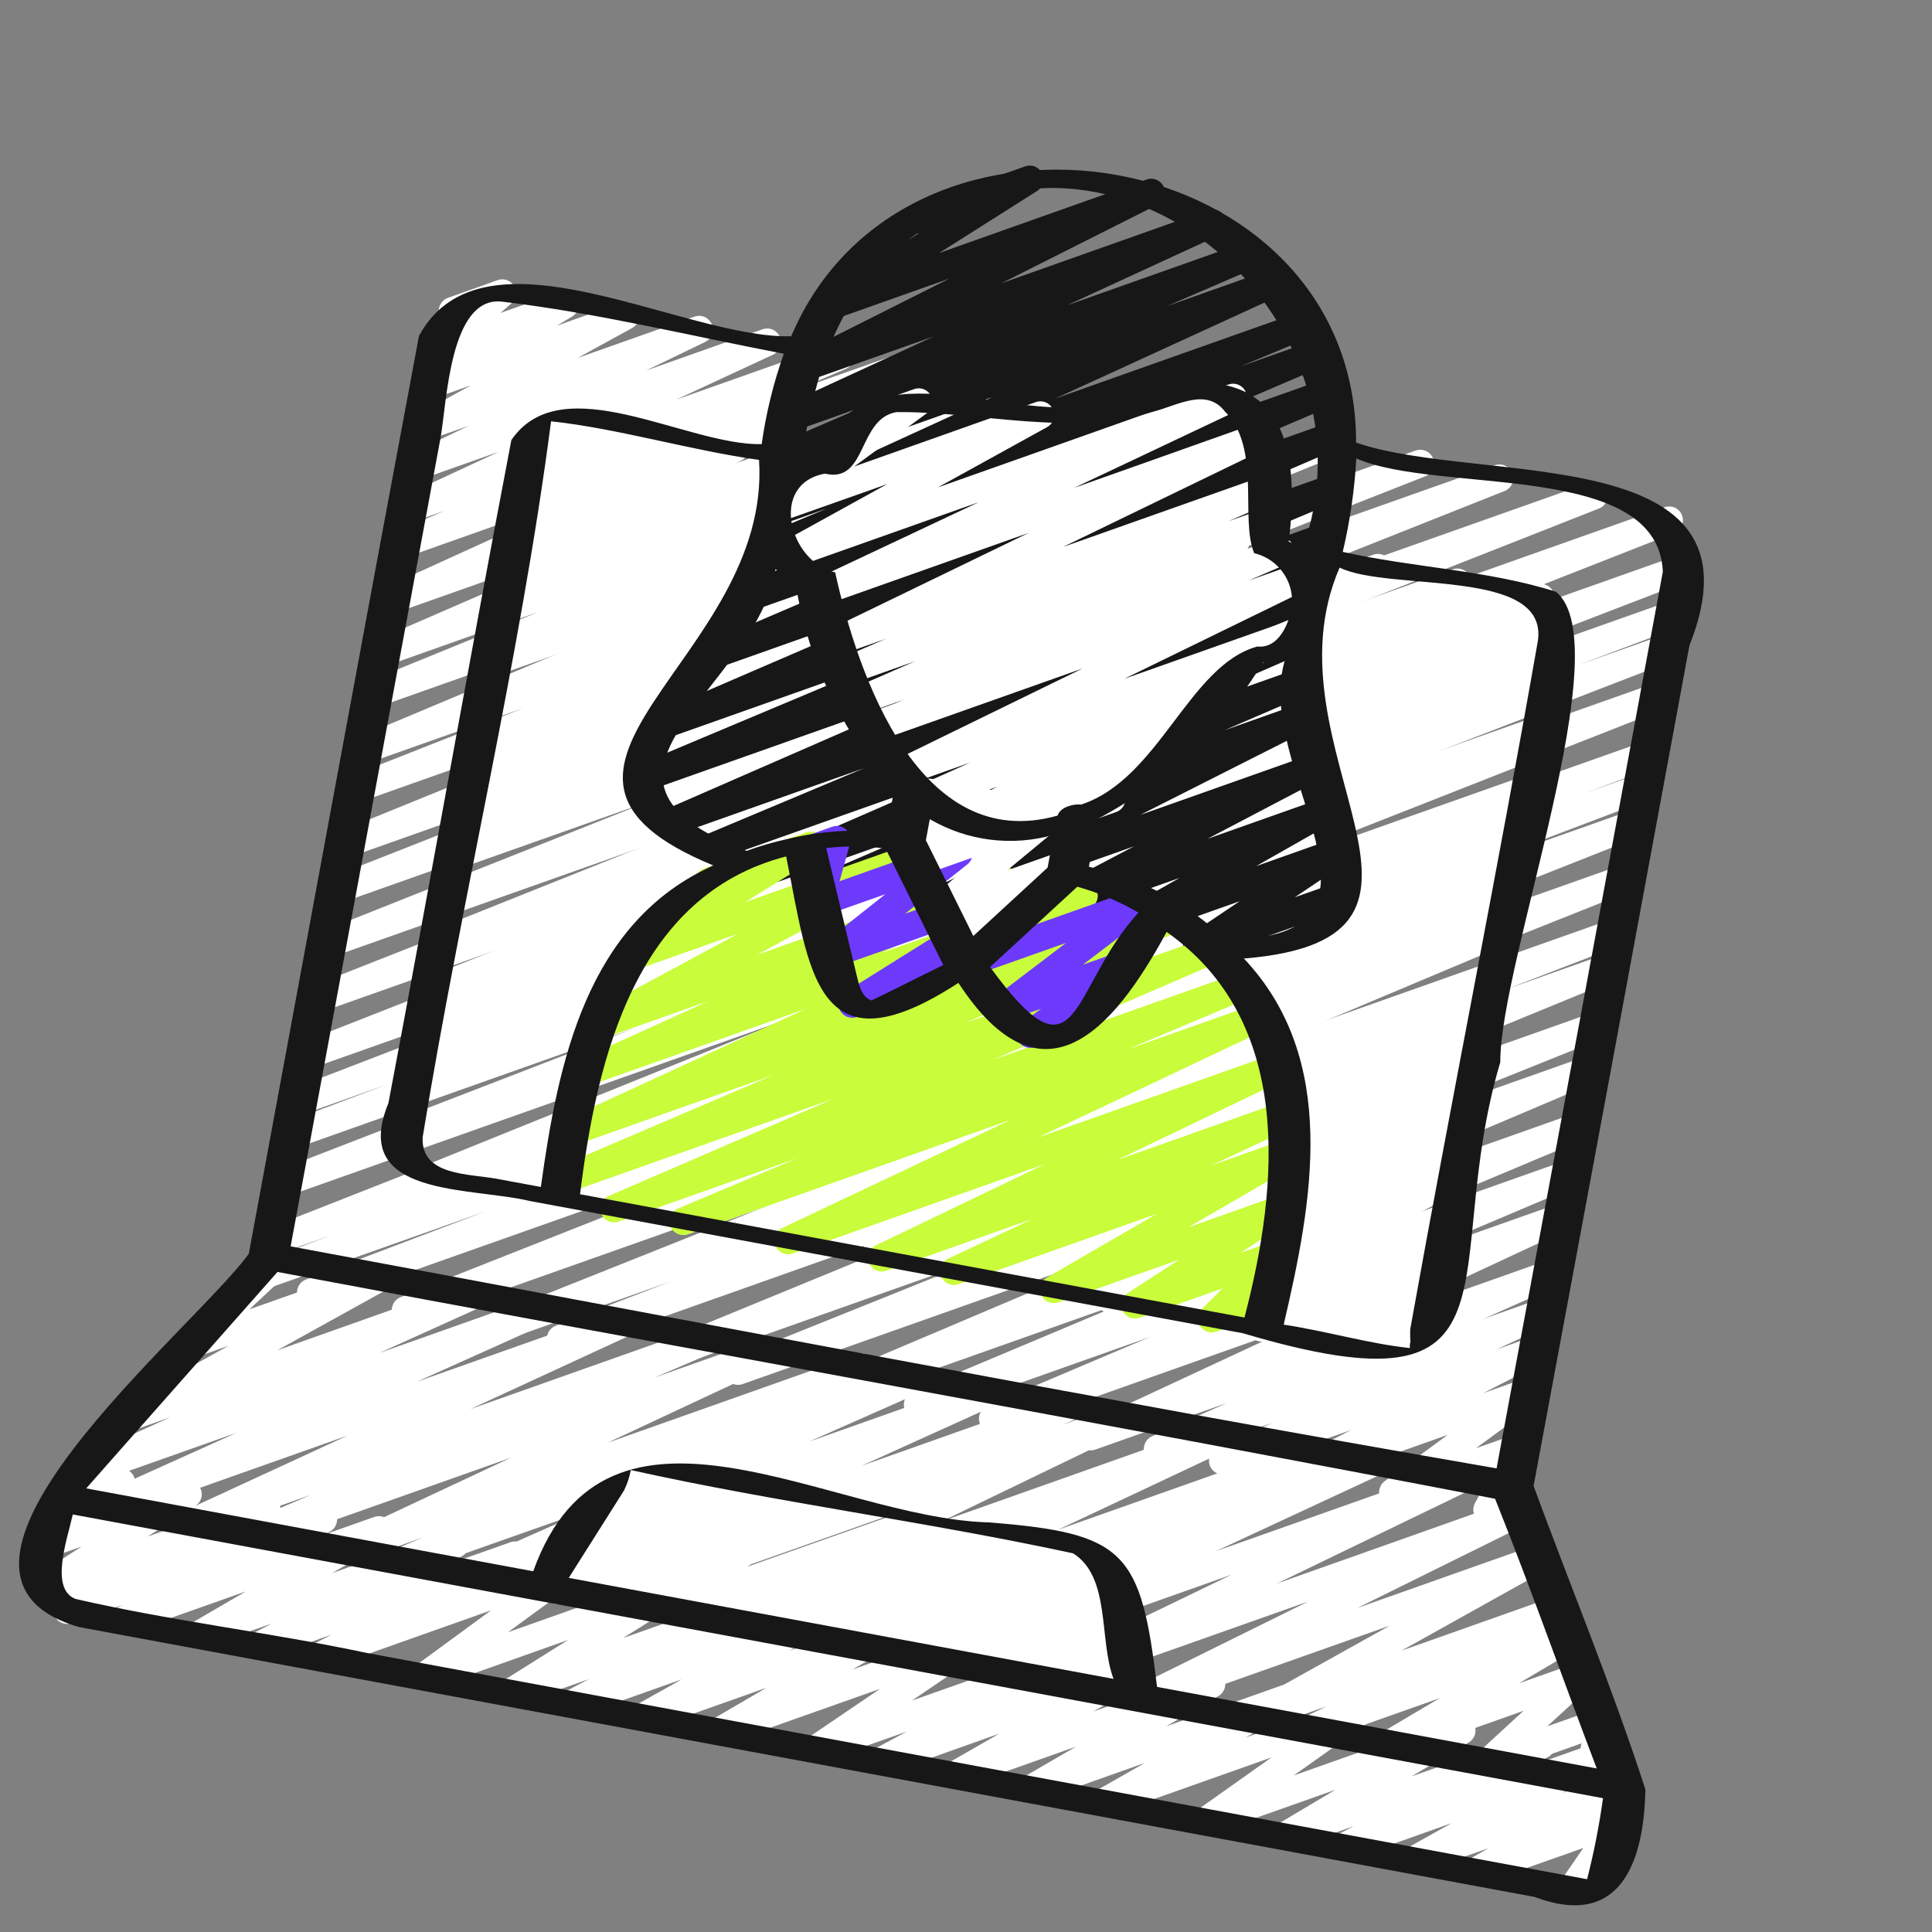 <?xml version="1.0" encoding="UTF-8"?> <svg xmlns="http://www.w3.org/2000/svg" width="179" height="179" viewBox="0 0 179 179" fill="none"><rect x="0" y="0" width="179" height="179" fill="#808080" stroke="none"/><g clip-path="url(#clip0_95_557)"><path d="M28.565 120.994C28.291 120.944 28.041 120.805 27.852 120.599C27.664 120.393 27.549 120.131 27.524 119.854C27.499 119.576 27.566 119.298 27.714 119.062C27.862 118.825 28.084 118.644 28.345 118.546L44.955 112.245L25.053 119.292C24.735 119.408 24.384 119.393 24.078 119.251C23.771 119.108 23.533 118.85 23.417 118.532C23.301 118.215 23.316 117.864 23.458 117.557C23.601 117.25 23.859 117.013 24.177 116.897L30.632 114.463L25.619 116.241C25.305 116.345 24.964 116.323 24.666 116.18C24.369 116.038 24.138 115.785 24.023 115.476C23.907 115.167 23.916 114.825 24.048 114.522C24.18 114.22 24.424 113.98 24.728 113.853L84.316 90.409L26.616 110.832C26.299 110.949 25.948 110.935 25.641 110.794C25.334 110.653 25.096 110.395 24.978 110.078C24.861 109.761 24.875 109.41 25.016 109.103C25.157 108.796 25.415 108.557 25.732 108.44L71.032 90.928L27.449 106.37C27.135 106.472 26.794 106.448 26.497 106.304C26.2 106.16 25.971 105.906 25.857 105.596C25.743 105.286 25.755 104.944 25.888 104.642C26.021 104.34 26.267 104.101 26.573 103.977L35.794 100.5L28.026 103.258C27.714 103.355 27.377 103.329 27.084 103.184C26.791 103.04 26.564 102.789 26.451 102.482C26.338 102.176 26.346 101.838 26.475 101.538C26.604 101.238 26.843 100.998 27.143 100.869L68.286 85.024L28.816 98.996C28.505 99.093 28.169 99.067 27.876 98.923C27.583 98.78 27.357 98.53 27.242 98.225C27.128 97.919 27.136 97.582 27.263 97.282C27.39 96.981 27.627 96.741 27.925 96.611L84.376 74.431L29.788 93.756C29.477 93.853 29.14 93.827 28.847 93.683C28.555 93.54 28.328 93.29 28.214 92.984C28.1 92.679 28.107 92.342 28.234 92.041C28.361 91.741 28.598 91.501 28.897 91.37L79.794 71.31L30.729 88.678C30.416 88.785 30.073 88.765 29.774 88.624C29.474 88.482 29.242 88.229 29.125 87.919C29.009 87.609 29.018 87.266 29.15 86.962C29.282 86.659 29.527 86.418 29.833 86.292L76.24 67.85L31.666 83.626C31.355 83.723 31.018 83.697 30.726 83.554C30.433 83.41 30.206 83.16 30.092 82.855C29.978 82.55 29.985 82.212 30.113 81.912C30.239 81.612 30.477 81.372 30.775 81.241L62.645 68.7L32.452 79.386C32.139 79.492 31.798 79.473 31.499 79.332C31.201 79.191 30.968 78.94 30.851 78.631C30.734 78.323 30.741 77.981 30.871 77.677C31.001 77.374 31.244 77.132 31.548 77.004L70.743 61.07L33.397 74.292C33.086 74.389 32.749 74.363 32.456 74.219C32.164 74.076 31.937 73.826 31.823 73.52C31.709 73.215 31.716 72.878 31.843 72.578C31.97 72.277 32.207 72.037 32.506 71.906L48.516 65.596L34.06 70.714C33.748 70.822 33.406 70.805 33.106 70.666C32.806 70.527 32.572 70.277 32.453 69.969C32.334 69.66 32.34 69.318 32.468 69.013C32.596 68.709 32.838 68.466 33.142 68.337L66.012 54.542L35.026 65.506C34.713 65.612 34.371 65.593 34.073 65.452C33.774 65.311 33.542 65.06 33.425 64.751C33.308 64.442 33.315 64.1 33.445 63.797C33.575 63.493 33.817 63.252 34.121 63.124L49.896 56.697L35.74 61.712C35.428 61.823 35.085 61.808 34.784 61.671C34.483 61.534 34.246 61.285 34.125 60.977C34.004 60.669 34.008 60.326 34.135 60.021C34.262 59.715 34.504 59.471 34.807 59.34L58.405 49.088L36.643 56.786C36.334 56.893 35.996 56.877 35.698 56.742C35.401 56.606 35.167 56.362 35.044 56.059C34.922 55.756 34.92 55.418 35.04 55.114C35.16 54.81 35.392 54.563 35.688 54.425L56.452 44.963L37.597 51.639C37.288 51.74 36.951 51.719 36.656 51.58C36.362 51.441 36.132 51.194 36.013 50.891C35.894 50.588 35.896 50.251 36.018 49.949C36.141 49.647 36.374 49.403 36.67 49.267L41.201 47.322L38.2 48.384C37.894 48.486 37.559 48.468 37.266 48.333C36.972 48.198 36.74 47.957 36.617 47.657C36.495 47.358 36.491 47.024 36.606 46.721C36.721 46.419 36.946 46.172 37.237 46.029L46.204 41.865L38.933 44.433C38.626 44.542 38.288 44.529 37.99 44.396C37.692 44.264 37.456 44.023 37.331 43.722C37.205 43.421 37.2 43.083 37.315 42.778C37.431 42.474 37.659 42.225 37.953 42.083L43.406 39.458L39.606 40.802C39.306 40.904 38.978 40.89 38.687 40.763C38.396 40.637 38.163 40.406 38.033 40.116C37.904 39.827 37.886 39.499 37.985 39.197C38.084 38.896 38.292 38.642 38.568 38.486L43.616 35.708L40.336 36.868C40.038 36.972 39.712 36.962 39.422 36.84C39.131 36.717 38.896 36.492 38.762 36.206C38.628 35.921 38.604 35.596 38.696 35.294C38.787 34.993 38.987 34.736 39.257 34.573L40.742 33.686C40.467 33.737 40.183 33.696 39.934 33.569C39.685 33.443 39.484 33.239 39.363 32.987C39.241 32.736 39.206 32.452 39.261 32.178C39.317 31.904 39.461 31.656 39.671 31.473L41.404 29.958C41.173 29.853 40.978 29.681 40.845 29.465C40.712 29.248 40.646 28.997 40.657 28.743C40.667 28.489 40.753 28.244 40.904 28.04C41.055 27.835 41.263 27.68 41.503 27.595L46.109 25.954C46.389 25.855 46.694 25.857 46.972 25.958C47.251 26.059 47.485 26.254 47.635 26.51C47.786 26.766 47.842 27.067 47.794 27.36C47.746 27.653 47.598 27.921 47.374 28.116L46.365 28.997L51.929 27.033C52.226 26.932 52.55 26.944 52.838 27.067C53.127 27.189 53.36 27.414 53.494 27.697C53.627 27.981 53.652 28.304 53.562 28.605C53.472 28.905 53.275 29.162 53.008 29.326L51.599 30.17L57.528 28.072C57.829 27.967 58.158 27.979 58.451 28.105C58.743 28.232 58.978 28.463 59.109 28.754C59.239 29.044 59.256 29.373 59.156 29.676C59.056 29.979 58.847 30.233 58.569 30.389L53.523 33.162L64.347 29.336C64.655 29.227 64.992 29.24 65.29 29.372C65.588 29.505 65.824 29.746 65.95 30.047C66.076 30.348 66.081 30.686 65.965 30.99C65.85 31.295 65.621 31.544 65.328 31.686L59.866 34.328L70.656 30.506C70.964 30.398 71.302 30.413 71.599 30.548C71.897 30.682 72.132 30.925 72.255 31.227C72.379 31.53 72.382 31.868 72.263 32.172C72.145 32.476 71.914 32.724 71.619 32.863L62.663 37.022L77.498 31.774C77.808 31.673 78.144 31.694 78.439 31.833C78.733 31.972 78.963 32.218 79.082 32.522C79.201 32.825 79.199 33.163 79.077 33.464C78.954 33.766 78.721 34.01 78.425 34.146L73.892 36.085L83.134 32.819C83.442 32.718 83.776 32.737 84.07 32.873C84.363 33.009 84.594 33.252 84.716 33.551C84.837 33.851 84.84 34.186 84.724 34.488C84.608 34.79 84.381 35.037 84.09 35.178L63.325 44.64L92.053 34.473C92.362 34.37 92.7 34.389 92.996 34.527C93.292 34.665 93.523 34.912 93.643 35.215C93.763 35.519 93.761 35.858 93.639 36.16C93.516 36.463 93.282 36.707 92.985 36.843L69.398 47.091L100.577 36.054C100.889 35.951 101.228 35.972 101.525 36.113C101.822 36.254 102.052 36.503 102.169 36.81C102.286 37.117 102.28 37.457 102.153 37.76C102.025 38.062 101.786 38.304 101.485 38.434L85.687 44.873L107.154 37.273C107.465 37.168 107.805 37.187 108.103 37.326C108.4 37.465 108.633 37.713 108.752 38.02C108.871 38.326 108.866 38.666 108.74 38.97C108.614 39.273 108.376 39.517 108.075 39.648L75.213 53.439L116.173 38.945C116.485 38.844 116.824 38.867 117.119 39.01C117.415 39.153 117.644 39.404 117.759 39.711C117.874 40.019 117.867 40.359 117.737 40.66C117.608 40.962 117.368 41.202 117.066 41.331L101.06 47.632L122.373 40.095C122.684 39.996 123.02 40.02 123.314 40.162C123.608 40.303 123.836 40.552 123.952 40.857C124.067 41.162 124.062 41.499 123.937 41.8C123.811 42.101 123.576 42.343 123.278 42.475L84.077 58.41L131.194 41.731C131.506 41.63 131.845 41.653 132.14 41.795C132.436 41.938 132.665 42.189 132.78 42.496C132.895 42.804 132.888 43.144 132.758 43.445C132.629 43.747 132.389 43.987 132.087 44.116L100.194 56.668L138.542 43.093C138.854 42.994 139.191 43.019 139.485 43.161C139.779 43.304 140.007 43.554 140.122 43.86C140.237 44.165 140.23 44.504 140.103 44.804C139.976 45.105 139.738 45.346 139.439 45.477L93.055 63.908L147.288 44.715C147.6 44.614 147.939 44.637 148.235 44.779C148.53 44.922 148.759 45.173 148.874 45.481C148.99 45.788 148.982 46.128 148.852 46.43C148.723 46.731 148.483 46.972 148.181 47.1L97.29 67.154L154.225 46.997C154.54 46.886 154.886 46.902 155.189 47.044C155.492 47.185 155.727 47.44 155.844 47.753C155.961 48.066 155.95 48.412 155.815 48.717C155.679 49.023 155.428 49.262 155.118 49.385L98.665 71.559L155.48 51.444C155.794 51.339 156.137 51.361 156.435 51.504C156.734 51.648 156.965 51.902 157.08 52.212C157.194 52.523 157.183 52.866 157.049 53.169C156.915 53.472 156.669 53.711 156.362 53.835L115.22 69.678L154.69 55.704C155.003 55.607 155.341 55.633 155.635 55.778C155.928 55.924 156.155 56.176 156.267 56.484C156.379 56.791 156.369 57.13 156.238 57.431C156.107 57.731 155.866 57.969 155.564 58.096L146.285 61.591L154.109 58.822C154.422 58.721 154.763 58.745 155.059 58.888C155.355 59.032 155.584 59.284 155.698 59.593C155.813 59.901 155.803 60.242 155.672 60.544C155.541 60.846 155.298 61.085 154.994 61.212L109.72 78.726L153.297 63.304C153.608 63.207 153.944 63.233 154.237 63.376C154.53 63.52 154.756 63.77 154.87 64.075C154.984 64.38 154.977 64.718 154.85 65.018C154.723 65.318 154.486 65.558 154.187 65.689L94.6 89.133L152.309 68.712C152.625 68.606 152.969 68.627 153.269 68.771C153.569 68.915 153.8 69.171 153.914 69.484C154.028 69.796 154.016 70.141 153.879 70.444C153.742 70.748 153.492 70.985 153.183 71.107L146.873 73.483L151.736 71.734C152.054 71.618 152.405 71.632 152.711 71.775C153.018 71.917 153.256 72.176 153.372 72.493C153.488 72.811 153.473 73.162 153.331 73.469C153.188 73.775 152.93 74.013 152.612 74.129L135.852 80.487L151.118 75.081C151.433 74.97 151.779 74.987 152.082 75.128C152.385 75.269 152.62 75.524 152.737 75.837C152.854 76.15 152.844 76.496 152.708 76.802C152.572 77.107 152.322 77.347 152.011 77.469L103.054 96.84L150.179 80.162C150.491 80.058 150.831 80.08 151.128 80.221C151.425 80.363 151.656 80.614 151.772 80.922C151.888 81.23 151.881 81.571 151.751 81.874C151.622 82.176 151.38 82.417 151.077 82.546L106.746 100.234L149.252 85.187C149.409 85.129 149.576 85.102 149.743 85.109C149.911 85.115 150.075 85.154 150.227 85.225C150.379 85.294 150.516 85.394 150.63 85.517C150.744 85.639 150.832 85.784 150.89 85.941C150.948 86.098 150.975 86.265 150.968 86.432C150.962 86.599 150.923 86.764 150.853 86.916C150.783 87.068 150.683 87.205 150.56 87.319C150.438 87.432 150.294 87.521 150.136 87.579L139.568 91.649L148.653 88.432C148.969 88.311 149.32 88.32 149.629 88.458C149.937 88.596 150.179 88.851 150.3 89.166C150.421 89.482 150.411 89.833 150.274 90.142C150.136 90.451 149.881 90.692 149.565 90.813L109.207 107.397L147.666 93.781C147.98 93.671 148.325 93.689 148.626 93.829C148.927 93.97 149.162 94.223 149.279 94.534C149.397 94.845 149.388 95.189 149.255 95.494C149.122 95.799 148.876 96.04 148.568 96.165L125.123 105.592L146.912 97.879C147.227 97.756 147.578 97.763 147.888 97.899C148.197 98.035 148.44 98.288 148.563 98.603C148.686 98.919 148.678 99.27 148.542 99.579C148.406 99.889 148.153 100.132 147.838 100.255L116.415 113.586L145.934 103.136C146.246 103.03 146.586 103.049 146.883 103.188C147.181 103.327 147.413 103.576 147.532 103.882C147.651 104.189 147.647 104.529 147.521 104.833C147.395 105.136 147.156 105.379 146.856 105.511L126.182 114.204L145.131 107.497C145.443 107.386 145.786 107.402 146.088 107.54C146.389 107.678 146.624 107.928 146.744 108.237C146.865 108.545 146.86 108.889 146.732 109.194C146.604 109.5 146.362 109.743 146.057 109.873L130.995 116.261L144.388 111.519C144.696 111.412 145.034 111.427 145.331 111.561C145.629 111.695 145.864 111.938 145.987 112.241C146.111 112.543 146.114 112.881 145.995 113.185C145.877 113.489 145.646 113.737 145.351 113.876L125.825 122.979L143.44 116.74C143.751 116.632 144.091 116.648 144.39 116.784C144.689 116.92 144.923 117.167 145.045 117.472C145.167 117.777 145.166 118.117 145.043 118.422C144.92 118.727 144.684 118.972 144.384 119.107L137.47 122.184L142.782 120.304C143.091 120.194 143.431 120.208 143.73 120.343C144.029 120.477 144.264 120.721 144.388 121.025C144.512 121.329 144.514 121.668 144.393 121.973C144.273 122.278 144.04 122.525 143.743 122.663L138.635 125.033L142.149 123.789C142.453 123.683 142.786 123.696 143.081 123.825C143.376 123.955 143.611 124.191 143.739 124.487C143.867 124.782 143.878 125.115 143.77 125.419C143.662 125.723 143.444 125.974 143.158 126.123L137.424 129.074L141.417 127.654C141.704 127.555 142.017 127.562 142.3 127.674C142.583 127.785 142.817 127.994 142.959 128.263C143.101 128.531 143.143 128.842 143.076 129.139C143.01 129.435 142.84 129.698 142.596 129.88L136.747 134.18L140.455 132.868C140.698 132.782 140.96 132.771 141.209 132.837C141.458 132.903 141.68 133.043 141.848 133.238C142.016 133.433 142.121 133.674 142.149 133.929C142.177 134.185 142.128 134.443 142.006 134.67L140.292 137.877C140.552 137.95 140.783 138.103 140.95 138.316C141.117 138.529 141.212 138.789 141.222 139.059C141.232 139.329 141.155 139.596 141.003 139.82C140.852 140.044 140.633 140.213 140.378 140.305L138.202 141.076C137.96 141.162 137.697 141.173 137.448 141.107C137.2 141.041 136.977 140.901 136.809 140.706C136.641 140.511 136.536 140.27 136.508 140.015C136.48 139.759 136.529 139.501 136.651 139.274L138.206 136.37L129.463 139.461C129.176 139.56 128.862 139.553 128.58 139.442C128.297 139.33 128.063 139.121 127.921 138.852C127.779 138.584 127.737 138.273 127.803 137.977C127.87 137.68 128.04 137.417 128.284 137.235L134.126 132.942L120.423 137.792C120.119 137.898 119.786 137.885 119.491 137.756C119.196 137.626 118.961 137.39 118.833 137.094C118.705 136.799 118.694 136.466 118.802 136.162C118.91 135.858 119.128 135.607 119.414 135.458L125.171 132.498L113.714 136.546C113.405 136.655 113.066 136.641 112.767 136.507C112.468 136.372 112.232 136.128 112.108 135.825C111.985 135.521 111.983 135.181 112.103 134.876C112.223 134.571 112.456 134.324 112.754 134.187L117.844 131.842L107.676 135.442C107.366 135.55 107.026 135.535 106.727 135.398C106.428 135.262 106.193 135.016 106.072 134.71C105.95 134.405 105.951 134.065 106.074 133.76C106.197 133.456 106.433 133.21 106.733 133.076L113.653 129.996L101.493 134.301C101.184 134.408 100.846 134.393 100.549 134.259C100.251 134.124 100.017 133.881 99.893 133.579C99.769 133.277 99.767 132.939 99.885 132.634C100.003 132.33 100.234 132.083 100.529 131.943L120.077 122.844L92.44 132.627C92.125 132.75 91.774 132.743 91.465 132.607C91.155 132.471 90.912 132.217 90.789 131.902C90.666 131.587 90.674 131.236 90.81 130.927C90.946 130.617 91.199 130.374 91.514 130.251L106.574 123.863L85.462 131.338C85.147 131.455 84.8 131.444 84.494 131.306C84.188 131.169 83.949 130.917 83.828 130.604C83.707 130.291 83.714 129.944 83.847 129.636C83.981 129.329 84.23 129.086 84.541 128.961L105.212 120.27L77.894 129.94C77.581 130.052 77.238 130.037 76.936 129.899C76.634 129.761 76.398 129.511 76.278 129.201C76.158 128.892 76.163 128.548 76.292 128.243C76.421 127.937 76.665 127.694 76.97 127.565L108.404 114.228L68.778 128.245C68.466 128.348 68.126 128.327 67.829 128.185C67.532 128.043 67.301 127.792 67.185 127.484C67.069 127.176 67.076 126.836 67.206 126.533C67.335 126.23 67.577 125.99 67.88 125.861L91.319 116.436L61.669 126.932C61.356 127.041 61.013 127.023 60.713 126.883C60.413 126.744 60.178 126.492 60.06 126.183C59.942 125.873 59.949 125.53 60.079 125.225C60.21 124.921 60.454 124.679 60.76 124.551L101.096 107.973L52.389 125.219C52.071 125.336 51.721 125.323 51.413 125.181C51.106 125.04 50.868 124.783 50.751 124.465C50.633 124.148 50.647 123.797 50.788 123.49C50.929 123.183 51.187 122.945 51.504 122.827L62.118 118.737L46.762 124.178C46.445 124.297 46.094 124.286 45.786 124.146C45.478 124.007 45.239 123.751 45.119 123.434C45 123.118 45.012 122.767 45.151 122.459C45.291 122.151 45.547 121.911 45.864 121.792L90.188 104.102L38.028 122.567C37.711 122.686 37.36 122.674 37.051 122.534C36.743 122.394 36.503 122.138 36.384 121.821C36.265 121.504 36.277 121.153 36.417 120.845C36.556 120.537 36.813 120.297 37.13 120.178L86.121 100.803L29.224 120.939C29.013 121.016 28.786 121.034 28.565 120.994Z" fill="white"></path><path d="M23.744 153.737C23.483 153.688 23.243 153.559 23.059 153.368C22.875 153.176 22.755 152.932 22.716 152.669C22.678 152.406 22.722 152.138 22.843 151.902C22.965 151.665 23.157 151.473 23.393 151.351L25.192 150.419L18.865 152.651C18.566 152.753 18.241 152.742 17.95 152.618C17.66 152.495 17.426 152.268 17.293 151.982C17.16 151.695 17.138 151.37 17.232 151.069C17.325 150.767 17.526 150.511 17.797 150.35L22.77 147.449L11.782 151.337C11.476 151.447 11.14 151.435 10.842 151.305C10.544 151.175 10.307 150.937 10.18 150.638C10.052 150.339 10.043 150.003 10.155 149.698C10.267 149.393 10.491 149.142 10.781 148.997L11.373 148.702L6.632 150.382C6.327 150.487 5.994 150.473 5.7 150.342C5.405 150.212 5.171 149.975 5.044 149.679C4.918 149.382 4.908 149.049 5.017 148.746C5.125 148.443 5.345 148.192 5.631 148.044L6.504 147.602L4.306 148.38C4.012 148.486 3.689 148.48 3.398 148.364C3.108 148.247 2.871 148.028 2.731 147.748C2.592 147.468 2.561 147.146 2.643 146.844C2.725 146.543 2.916 146.282 3.178 146.111L7.557 143.292L4.865 144.243C4.584 144.342 4.277 144.339 3.998 144.235C3.719 144.131 3.485 143.932 3.337 143.673C3.189 143.415 3.136 143.113 3.188 142.819C3.239 142.526 3.392 142.259 3.619 142.067L5.157 140.77C4.851 140.785 4.551 140.689 4.31 140.501C4.069 140.313 3.904 140.044 3.844 139.744C3.785 139.444 3.835 139.133 3.986 138.867C4.137 138.601 4.378 138.398 4.666 138.296L10.812 136.116C11.094 136.015 11.402 136.017 11.682 136.121C11.962 136.225 12.197 136.423 12.346 136.682C12.494 136.942 12.547 137.245 12.495 137.539C12.443 137.833 12.289 138.1 12.061 138.292L10.636 139.488L16.955 137.255C17.253 137.139 17.583 137.139 17.881 137.255C18.178 137.372 18.422 137.595 18.562 137.882C18.703 138.169 18.73 138.498 18.64 138.805C18.549 139.111 18.347 139.372 18.073 139.537L13.691 142.355L24.279 138.613C24.584 138.504 24.919 138.516 25.216 138.646C25.513 138.776 25.749 139.014 25.876 139.312C26.004 139.609 26.014 139.944 25.903 140.249C25.793 140.553 25.571 140.804 25.282 140.951L24.398 141.397L29.524 139.585C29.83 139.476 30.166 139.487 30.464 139.617C30.762 139.747 30.998 139.986 31.126 140.285C31.254 140.583 31.262 140.919 31.151 141.224C31.039 141.529 30.815 141.78 30.524 141.926L29.952 142.216L34.69 140.54C34.988 140.438 35.314 140.449 35.604 140.573C35.894 140.696 36.129 140.923 36.261 141.209C36.394 141.496 36.416 141.821 36.323 142.122C36.23 142.424 36.028 142.68 35.757 142.841L30.778 145.746L41.772 141.856C42.075 141.754 42.405 141.769 42.698 141.899C42.99 142.029 43.222 142.264 43.349 142.558C43.477 142.851 43.489 143.182 43.383 143.484C43.278 143.786 43.063 144.037 42.782 144.188L40.994 145.114L47.311 142.883C47.614 142.781 47.944 142.796 48.236 142.926C48.528 143.056 48.761 143.291 48.888 143.585C49.015 143.878 49.027 144.209 48.922 144.511C48.817 144.813 48.602 145.064 48.32 145.215L46.533 146.139L52.844 143.909C53.132 143.81 53.445 143.817 53.728 143.929C54.011 144.041 54.245 144.25 54.387 144.519C54.529 144.788 54.57 145.099 54.503 145.396C54.436 145.693 54.265 145.955 54.021 146.137L47.06 151.229L62.623 145.72C62.918 145.616 63.241 145.625 63.531 145.744C63.82 145.864 64.055 146.085 64.192 146.367C64.328 146.649 64.356 146.97 64.271 147.271C64.185 147.572 63.992 147.831 63.728 147.999L57.726 151.765L70.644 147.194C70.947 147.09 71.278 147.104 71.571 147.233C71.865 147.362 72.099 147.597 72.227 147.89C72.355 148.184 72.367 148.516 72.262 148.818C72.157 149.121 71.941 149.373 71.659 149.524L69.481 150.664L76.318 148.243C76.618 148.138 76.947 148.149 77.24 148.274C77.533 148.399 77.768 148.629 77.9 148.918C78.032 149.208 78.051 149.537 77.953 149.839C77.855 150.142 77.647 150.397 77.37 150.555L73.152 152.924L82.917 149.467C83.215 149.364 83.541 149.376 83.832 149.499C84.122 149.623 84.356 149.85 84.489 150.136C84.621 150.422 84.643 150.748 84.55 151.049C84.457 151.351 84.255 151.607 83.984 151.768L78.997 154.677L90.008 150.782C90.299 150.682 90.616 150.692 90.901 150.808C91.186 150.924 91.419 151.139 91.558 151.414C91.696 151.688 91.731 152.004 91.655 152.302C91.579 152.6 91.398 152.861 91.146 153.036L84.495 157.558L98.928 152.454C99.23 152.349 99.561 152.362 99.854 152.49C100.147 152.618 100.382 152.851 100.511 153.144C100.64 153.436 100.655 153.767 100.551 154.07C100.448 154.373 100.235 154.626 99.954 154.779L96.936 156.395L104.933 153.567C105.232 153.464 105.559 153.475 105.85 153.599C106.141 153.723 106.376 153.951 106.508 154.239C106.641 154.526 106.661 154.853 106.566 155.155C106.471 155.457 106.267 155.713 105.994 155.872L101.28 158.58L111.83 154.831C112.129 154.727 112.455 154.739 112.746 154.863C113.037 154.987 113.271 155.214 113.404 155.501C113.537 155.788 113.558 156.114 113.464 156.416C113.37 156.717 113.167 156.973 112.895 157.134L108.043 159.943L118.823 156.127C119.123 156.023 119.451 156.034 119.744 156.158C120.036 156.283 120.271 156.512 120.403 156.801C120.535 157.09 120.554 157.418 120.457 157.72C120.36 158.023 120.154 158.278 119.878 158.437L115.413 160.98L125.568 157.388C125.858 157.288 126.174 157.294 126.459 157.408C126.744 157.521 126.978 157.734 127.119 158.006C127.26 158.278 127.299 158.592 127.227 158.89C127.156 159.188 126.979 159.451 126.73 159.629L119.862 164.5L135.011 159.139C135.308 159.035 135.634 159.046 135.925 159.168C136.215 159.29 136.45 159.515 136.584 159.801C136.718 160.086 136.742 160.411 136.651 160.713C136.559 161.015 136.359 161.272 136.089 161.435L130.78 164.584L142.39 160.476C142.694 160.373 143.025 160.388 143.318 160.519C143.611 160.649 143.844 160.884 143.971 161.179C144.098 161.473 144.109 161.804 144.003 162.107C143.896 162.409 143.68 162.66 143.397 162.81L141.854 163.603L147.841 161.487C148.141 161.384 148.469 161.396 148.761 161.522C149.052 161.648 149.286 161.878 149.417 162.167C149.548 162.456 149.566 162.784 149.469 163.086C149.371 163.388 149.163 163.642 148.888 163.8L144.775 166.103L149.96 164.268C150.259 164.165 150.585 164.177 150.876 164.301C151.167 164.425 151.401 164.652 151.534 164.939C151.666 165.226 151.688 165.552 151.593 165.853C151.499 166.155 151.296 166.411 151.024 166.572L149.234 167.612L149.512 167.51C149.765 167.421 150.041 167.414 150.298 167.49C150.556 167.566 150.783 167.722 150.947 167.935C151.111 168.148 151.203 168.408 151.211 168.676C151.218 168.945 151.141 169.209 150.989 169.431L148.808 172.621C149.11 172.616 149.404 172.718 149.637 172.909C149.871 173.1 150.029 173.368 150.084 173.664C150.139 173.961 150.086 174.268 149.937 174.529C149.787 174.791 149.549 174.991 149.265 175.094L146.04 176.237C145.787 176.325 145.512 176.332 145.255 176.256C144.998 176.18 144.771 176.024 144.607 175.812C144.444 175.599 144.351 175.34 144.343 175.072C144.335 174.804 144.411 174.54 144.562 174.318L146.692 171.22L137.157 174.584C136.859 174.688 136.532 174.676 136.241 174.552C135.951 174.428 135.716 174.201 135.584 173.914C135.451 173.627 135.43 173.301 135.524 173C135.618 172.698 135.821 172.442 136.093 172.281L137.883 171.244L131.436 173.524C131.135 173.629 130.805 173.619 130.512 173.494C130.219 173.368 129.983 173.138 129.851 172.848C129.72 172.557 129.701 172.228 129.801 171.925C129.9 171.622 130.109 171.367 130.386 171.21L134.494 168.917L124.897 172.324C124.594 172.427 124.262 172.412 123.969 172.282C123.677 172.152 123.444 171.916 123.317 171.622C123.19 171.327 123.178 170.996 123.285 170.694C123.391 170.391 123.607 170.14 123.89 169.99L125.424 169.201L119.459 171.303C119.161 171.407 118.835 171.396 118.545 171.274C118.254 171.152 118.019 170.926 117.885 170.641C117.751 170.356 117.727 170.031 117.819 169.729C117.91 169.427 118.11 169.17 118.38 169.007L123.718 165.829L112.097 169.938C111.807 170.04 111.49 170.035 111.204 169.922C110.918 169.809 110.682 169.596 110.54 169.323C110.399 169.05 110.36 168.735 110.433 168.436C110.505 168.137 110.683 167.875 110.933 167.697L117.801 162.829L102.66 168.188C102.36 168.293 102.032 168.282 101.74 168.157C101.447 168.032 101.212 167.803 101.08 167.514C100.948 167.225 100.929 166.897 101.026 166.595C101.123 166.292 101.329 166.037 101.605 165.879L106.073 163.336L95.918 166.938C95.619 167.041 95.293 167.03 95.002 166.906C94.711 166.782 94.477 166.554 94.344 166.267C94.212 165.981 94.191 165.655 94.285 165.353C94.379 165.051 94.582 164.795 94.854 164.635L99.69 161.828L88.925 165.641C88.626 165.747 88.297 165.738 88.004 165.614C87.711 165.491 87.475 165.262 87.342 164.974C87.209 164.685 87.188 164.357 87.284 164.054C87.38 163.751 87.586 163.495 87.861 163.336L92.581 160.624L82.031 164.373C81.728 164.481 81.395 164.47 81.1 164.343C80.805 164.216 80.569 163.982 80.438 163.688C80.308 163.394 80.294 163.061 80.399 162.757C80.503 162.453 80.719 162.2 81.002 162.048L84.014 160.433L76.015 163.248C75.724 163.347 75.407 163.338 75.122 163.221C74.837 163.105 74.604 162.89 74.465 162.615C74.326 162.341 74.292 162.025 74.368 161.727C74.443 161.429 74.624 161.168 74.877 160.993L81.523 156.481L67.091 161.585C66.792 161.688 66.467 161.676 66.176 161.553C65.886 161.429 65.652 161.202 65.519 160.916C65.386 160.63 65.364 160.304 65.458 160.003C65.551 159.701 65.752 159.445 66.024 159.284L71.005 156.377L59.991 160.276C59.691 160.382 59.362 160.371 59.069 160.246C58.776 160.121 58.541 159.891 58.409 159.601C58.277 159.312 58.259 158.983 58.357 158.68C58.455 158.378 58.662 158.122 58.939 157.965L63.154 155.598L53.395 159.053C53.091 159.16 52.758 159.149 52.462 159.02C52.167 158.892 51.931 158.656 51.802 158.361C51.673 158.066 51.661 157.733 51.767 157.429C51.874 157.125 52.092 156.872 52.377 156.722L54.559 155.571L47.721 158.001C47.425 158.105 47.102 158.096 46.813 157.976C46.524 157.857 46.289 157.635 46.152 157.354C46.016 157.072 45.988 156.75 46.073 156.449C46.159 156.148 46.352 155.889 46.616 155.722L52.625 151.947L39.728 156.519C39.44 156.62 39.125 156.614 38.841 156.503C38.557 156.391 38.322 156.182 38.18 155.912C38.037 155.642 37.996 155.33 38.063 155.033C38.131 154.735 38.303 154.472 38.548 154.291L45.493 149.201L29.949 154.706C29.646 154.808 29.316 154.793 29.024 154.663C28.732 154.533 28.499 154.298 28.372 154.004C28.245 153.711 28.233 153.38 28.338 153.078C28.443 152.776 28.658 152.525 28.94 152.374L30.727 151.45L24.403 153.678C24.193 153.756 23.965 153.776 23.744 153.737Z" fill="white"></path><path d="M79.294 153.663C79.024 153.613 78.778 153.477 78.592 153.276C78.405 153.074 78.289 152.818 78.26 152.546C78.23 152.273 78.29 151.998 78.429 151.762C78.569 151.525 78.781 151.34 79.034 151.234L80.066 150.803L74.818 152.652C74.51 152.762 74.171 152.749 73.872 152.615C73.573 152.482 73.336 152.239 73.212 151.936C73.087 151.633 73.084 151.294 73.203 150.988C73.321 150.683 73.553 150.435 73.85 150.296L90.083 142.655L66.301 151.073C65.994 151.181 65.656 151.168 65.358 151.036C65.06 150.904 64.824 150.663 64.699 150.362C64.573 150.061 64.568 149.723 64.683 149.418C64.799 149.113 65.027 148.864 65.321 148.723L83.045 140.173L57.054 149.358C56.743 149.463 56.403 149.445 56.106 149.306C55.808 149.166 55.575 148.918 55.457 148.611C55.338 148.305 55.342 147.965 55.468 147.661C55.594 147.358 55.832 147.115 56.133 146.983L57.498 146.408L51.867 148.396C51.558 148.501 51.221 148.483 50.925 148.347C50.63 148.21 50.397 147.966 50.275 147.664C50.154 147.362 50.153 147.024 50.272 146.721C50.392 146.418 50.622 146.172 50.917 146.034L63.605 140.31L44.596 147.048C44.288 147.147 43.955 147.125 43.662 146.987C43.37 146.85 43.141 146.606 43.021 146.306C42.902 146.006 42.901 145.671 43.018 145.37C43.136 145.069 43.363 144.824 43.654 144.684L54.391 139.932L37.809 145.789C37.498 145.895 37.158 145.876 36.86 145.737C36.562 145.598 36.33 145.349 36.211 145.043C36.092 144.737 36.096 144.396 36.222 144.093C36.348 143.789 36.587 143.546 36.888 143.414L39.217 142.433L32.506 144.819C32.197 144.929 31.858 144.916 31.559 144.783C31.26 144.649 31.024 144.406 30.899 144.103C30.775 143.8 30.771 143.461 30.89 143.156C31.009 142.85 31.241 142.603 31.537 142.464L47.338 135.056L24.162 143.259C23.852 143.36 23.515 143.339 23.221 143.2C22.926 143.061 22.696 142.815 22.578 142.512C22.459 142.208 22.461 141.871 22.583 141.569C22.705 141.267 22.938 141.023 23.235 140.888L28.83 138.489L18.385 142.188C18.078 142.291 17.742 142.274 17.447 142.139C17.152 142.004 16.92 141.761 16.797 141.461C16.675 141.161 16.672 140.825 16.788 140.522C16.904 140.219 17.132 139.972 17.424 139.831L32.204 133.007L10.432 140.713C10.123 140.818 9.786 140.8 9.49 140.664C9.194 140.528 8.962 140.283 8.84 139.981C8.719 139.679 8.718 139.341 8.837 139.038C8.956 138.735 9.187 138.489 9.482 138.351L21.933 132.744L7.501 137.849C7.192 137.953 6.855 137.935 6.559 137.799C6.263 137.663 6.031 137.419 5.909 137.116C5.788 136.814 5.787 136.477 5.906 136.174C6.025 135.87 6.256 135.625 6.551 135.486L15.808 131.3L12.142 132.596C11.841 132.7 11.512 132.688 11.22 132.562C10.928 132.436 10.694 132.205 10.563 131.915C10.432 131.625 10.415 131.297 10.514 130.995C10.613 130.692 10.821 130.438 11.098 130.281L21.171 124.688L18.201 125.74C17.925 125.837 17.624 125.837 17.348 125.739C17.072 125.641 16.838 125.451 16.686 125.201C16.534 124.951 16.472 124.656 16.512 124.366C16.551 124.076 16.689 123.809 16.902 123.608L22.874 118.045C22.852 118 22.832 117.954 22.814 117.91C22.758 117.751 22.733 117.584 22.742 117.416C22.751 117.249 22.793 117.084 22.865 116.933C22.938 116.782 23.039 116.646 23.164 116.534C23.289 116.422 23.435 116.336 23.593 116.28L25.719 115.531C25.995 115.433 26.296 115.434 26.572 115.532C26.848 115.631 27.081 115.821 27.233 116.071C27.385 116.321 27.446 116.616 27.406 116.906C27.366 117.196 27.228 117.464 27.014 117.664L23.112 121.308L34.721 117.208C35.022 117.101 35.353 117.111 35.647 117.237C35.94 117.362 36.176 117.593 36.308 117.885C36.44 118.176 36.457 118.506 36.357 118.809C36.257 119.113 36.047 119.367 35.767 119.523L25.692 125.106L43.458 118.804C43.767 118.7 44.104 118.717 44.4 118.854C44.696 118.99 44.928 119.234 45.05 119.536C45.171 119.839 45.172 120.176 45.053 120.479C44.934 120.782 44.703 121.028 44.408 121.167L35.137 125.358L50.153 120.043C50.463 119.932 50.805 119.945 51.106 120.081C51.406 120.216 51.643 120.463 51.766 120.769C51.889 121.075 51.888 121.416 51.764 121.722C51.641 122.028 51.403 122.273 51.102 122.408L38.635 128.017L57.382 121.378C57.691 121.269 58.031 121.283 58.33 121.417C58.629 121.552 58.864 121.796 58.988 122.1C59.112 122.403 59.114 122.743 58.993 123.048C58.873 123.353 58.64 123.6 58.343 123.737L43.572 130.556L65.338 122.851C65.649 122.745 65.988 122.764 66.286 122.902C66.583 123.04 66.816 123.287 66.936 123.593C67.055 123.898 67.053 124.238 66.928 124.541C66.804 124.845 66.567 125.089 66.268 125.222L60.656 127.626L71.12 123.923C71.428 123.817 71.764 123.833 72.06 123.967C72.357 124.101 72.591 124.344 72.714 124.645C72.838 124.946 72.841 125.282 72.725 125.586C72.608 125.89 72.38 126.137 72.087 126.278L56.279 133.677L79.47 125.468C79.78 125.367 80.117 125.389 80.412 125.529C80.706 125.669 80.936 125.917 81.054 126.221C81.172 126.525 81.168 126.863 81.044 127.165C80.921 127.466 80.686 127.709 80.388 127.843L78.056 128.827L84.777 126.442C85.086 126.338 85.423 126.357 85.719 126.494C86.015 126.631 86.247 126.876 86.368 127.18C86.488 127.483 86.488 127.82 86.367 128.123C86.246 128.426 86.014 128.671 85.718 128.808L74.982 133.56L91.558 127.694C91.868 127.583 92.21 127.597 92.51 127.732C92.811 127.867 93.048 128.114 93.17 128.42C93.293 128.726 93.293 129.068 93.169 129.373C93.045 129.679 92.808 129.925 92.507 130.059L79.825 135.807L98.858 129.069C99.169 128.963 99.509 128.982 99.806 129.121C100.104 129.26 100.336 129.509 100.455 129.815C100.574 130.121 100.57 130.462 100.444 130.765C100.318 131.069 100.08 131.312 99.779 131.444L98.426 132.012L104.03 130.025C104.338 129.916 104.675 129.929 104.973 130.061C105.271 130.194 105.507 130.435 105.633 130.736C105.759 131.037 105.764 131.375 105.648 131.679C105.533 131.984 105.304 132.233 105.011 132.375L87.281 140.942L113.283 131.738C113.591 131.628 113.93 131.641 114.229 131.775C114.529 131.908 114.765 132.151 114.89 132.454C115.014 132.757 115.017 133.096 114.899 133.402C114.78 133.707 114.548 133.955 114.252 134.094L98.018 141.735L121.808 133.316C122.12 133.208 122.462 133.225 122.762 133.364C123.062 133.503 123.296 133.753 123.415 134.062C123.534 134.37 123.529 134.712 123.4 135.017C123.272 135.321 123.03 135.564 122.726 135.693L121.728 136.113L126.943 134.266C127.252 134.158 127.589 134.173 127.887 134.308C128.184 134.442 128.419 134.685 128.543 134.987C128.666 135.29 128.669 135.628 128.551 135.932C128.432 136.236 128.202 136.484 127.907 136.623L112.643 143.721L135.09 135.774C135.397 135.665 135.735 135.678 136.033 135.81C136.331 135.942 136.567 136.184 136.692 136.485C136.818 136.786 136.823 137.123 136.708 137.428C136.592 137.733 136.364 137.982 136.07 138.124L118.313 146.712L140.519 138.845C140.825 138.736 141.161 138.749 141.459 138.88C141.756 139.011 141.992 139.251 142.119 139.55C142.245 139.849 142.253 140.185 142.14 140.49C142.027 140.795 141.802 141.045 141.511 141.189L125.75 148.983L142.139 143.183C142.44 143.08 142.768 143.092 143.059 143.218C143.351 143.344 143.585 143.574 143.716 143.863C143.847 144.152 143.865 144.48 143.767 144.782C143.669 145.084 143.462 145.339 143.186 145.496L129.843 152.937L143.919 147.953C144.226 147.844 144.563 147.857 144.861 147.989C145.159 148.122 145.396 148.363 145.521 148.664C145.647 148.965 145.652 149.303 145.536 149.607C145.421 149.912 145.192 150.161 144.899 150.303L142.933 151.253L144.892 150.561C145.191 150.454 145.52 150.462 145.813 150.585C146.106 150.707 146.343 150.934 146.478 151.222C146.612 151.509 146.634 151.837 146.54 152.14C146.446 152.443 146.242 152.701 145.968 152.861L140.725 155.961L146.187 154.028C146.464 153.931 146.765 153.932 147.041 154.032C147.316 154.132 147.549 154.323 147.7 154.574C147.851 154.825 147.911 155.121 147.87 155.411C147.829 155.701 147.689 155.968 147.474 156.167L143.349 159.946L147.791 158.371C148.003 158.296 148.232 158.278 148.453 158.32C148.674 158.361 148.88 158.461 149.051 158.608C149.221 158.755 149.349 158.945 149.422 159.158C149.496 159.371 149.511 159.599 149.467 159.82L148.832 162.996L149.437 162.781C149.597 162.717 149.767 162.686 149.939 162.689C150.111 162.693 150.281 162.731 150.437 162.802C150.594 162.872 150.735 162.974 150.852 163.101C150.968 163.227 151.058 163.376 151.115 163.538C151.173 163.7 151.197 163.872 151.186 164.044C151.175 164.215 151.13 164.383 151.053 164.537C150.975 164.69 150.868 164.827 150.737 164.938C150.605 165.049 150.453 165.132 150.289 165.183L147.566 166.146C147.354 166.221 147.125 166.238 146.904 166.197C146.683 166.155 146.477 166.056 146.306 165.908C146.136 165.761 146.008 165.571 145.934 165.359C145.861 165.146 145.846 164.917 145.889 164.696L146.527 161.521L138.33 164.428C138.053 164.525 137.752 164.524 137.476 164.425C137.201 164.325 136.968 164.134 136.816 163.883C136.665 163.633 136.605 163.337 136.646 163.047C136.686 162.757 136.826 162.49 137.041 162.291L141.155 158.507L129.219 162.739C128.92 162.843 128.594 162.833 128.303 162.71C128.012 162.588 127.777 162.362 127.643 162.076C127.509 161.79 127.486 161.464 127.579 161.162C127.671 160.86 127.872 160.603 128.143 160.441L133.387 157.336L121.93 161.387C121.623 161.496 121.285 161.483 120.987 161.351C120.689 161.219 120.453 160.977 120.327 160.676C120.202 160.375 120.196 160.038 120.312 159.733C120.428 159.428 120.656 159.179 120.95 159.037L122.912 158.091L116.459 160.373C116.159 160.476 115.831 160.464 115.539 160.338C115.248 160.212 115.014 159.982 114.883 159.693C114.752 159.404 114.734 159.076 114.831 158.774C114.929 158.472 115.137 158.217 115.412 158.06L128.758 150.62L106.443 158.515C106.136 158.624 105.8 158.611 105.503 158.48C105.206 158.349 104.97 158.109 104.843 157.81C104.716 157.511 104.709 157.175 104.822 156.87C104.935 156.566 105.16 156.316 105.451 156.171L121.206 148.382L97.336 156.827C97.029 156.936 96.691 156.923 96.393 156.791C96.095 156.658 95.859 156.417 95.734 156.116C95.608 155.815 95.603 155.478 95.718 155.173C95.834 154.868 96.062 154.619 96.356 154.477L114.113 145.892L88.082 155.111C87.775 155.213 87.441 155.195 87.147 155.06C86.853 154.925 86.621 154.684 86.499 154.384C86.376 154.085 86.372 153.751 86.487 153.448C86.602 153.146 86.828 152.899 87.118 152.756L102.384 145.662L79.948 153.603C79.739 153.68 79.514 153.701 79.294 153.663Z" fill="white"></path><path d="M63.207 114.372C62.935 114.322 62.686 114.184 62.498 113.98C62.311 113.776 62.195 113.517 62.168 113.241C62.141 112.965 62.205 112.688 62.35 112.452C62.494 112.216 62.712 112.033 62.97 111.931L75.829 106.834L57.839 113.195C57.527 113.298 57.186 113.277 56.889 113.135C56.592 112.993 56.362 112.742 56.246 112.434C56.13 112.126 56.137 111.785 56.267 111.483C56.396 111.18 56.637 110.939 56.94 110.811L82.061 100.751L50.663 111.864C50.352 111.965 50.015 111.943 49.72 111.802C49.425 111.661 49.196 111.413 49.079 111.107C48.962 110.802 48.967 110.464 49.092 110.162C49.218 109.86 49.454 109.618 49.753 109.486L93.859 91.353L40.989 110.078C40.676 110.184 40.335 110.165 40.036 110.024C39.737 109.883 39.505 109.632 39.388 109.323C39.271 109.014 39.278 108.672 39.408 108.369C39.538 108.065 39.78 107.824 40.085 107.696L88.221 88.244L37.879 106.065C37.566 106.167 37.226 106.143 36.93 106C36.634 105.856 36.404 105.604 36.29 105.295C36.176 104.987 36.185 104.646 36.316 104.344C36.448 104.042 36.691 103.803 36.994 103.676L59.284 95.065L38.559 102.4C38.248 102.497 37.911 102.471 37.618 102.327C37.326 102.184 37.099 101.934 36.985 101.629C36.871 101.323 36.878 100.986 37.005 100.686C37.132 100.385 37.369 100.145 37.668 100.015L73.905 85.784L39.374 98.004C39.062 98.103 38.725 98.079 38.431 97.936C38.137 97.794 37.909 97.544 37.794 97.238C37.679 96.932 37.686 96.594 37.813 96.293C37.94 95.992 38.178 95.752 38.477 95.621L82.332 78.116L40.303 92.993C39.992 93.091 39.654 93.067 39.36 92.924C39.067 92.782 38.839 92.532 38.724 92.226C38.609 91.92 38.615 91.582 38.743 91.281C38.87 90.98 39.107 90.74 39.407 90.609L72.704 77.363L41.128 88.542C40.815 88.649 40.472 88.629 40.173 88.487C39.873 88.346 39.641 88.093 39.525 87.783C39.408 87.473 39.417 87.13 39.549 86.826C39.681 86.522 39.926 86.282 40.232 86.156L67.864 75.114L41.913 84.307C41.602 84.406 41.265 84.382 40.971 84.239C40.677 84.097 40.449 83.847 40.334 83.541C40.219 83.235 40.226 82.897 40.353 82.596C40.48 82.295 40.718 82.055 41.017 81.924L60.903 73.982L42.629 80.449C42.311 80.567 41.958 80.555 41.649 80.414C41.34 80.273 41.1 80.015 40.981 79.697C40.862 79.379 40.875 79.027 41.016 78.718C41.157 78.409 41.415 78.168 41.733 78.05L57.986 71.517L43.322 76.71C43.01 76.811 42.671 76.788 42.375 76.646C42.08 76.503 41.85 76.252 41.735 75.944C41.62 75.637 41.628 75.297 41.757 74.996C41.886 74.694 42.127 74.454 42.429 74.325L44.864 73.36L43.881 73.697C43.724 73.756 43.557 73.783 43.39 73.778C43.223 73.772 43.058 73.734 42.906 73.665C42.753 73.596 42.616 73.497 42.501 73.375C42.387 73.253 42.297 73.109 42.238 72.953C42.179 72.796 42.152 72.629 42.157 72.462C42.163 72.294 42.201 72.13 42.27 71.977C42.339 71.825 42.438 71.687 42.56 71.573C42.682 71.458 42.826 71.369 42.983 71.31L46.099 70.072L44.434 70.656C44.122 70.767 43.78 70.752 43.478 70.615C43.177 70.478 42.941 70.229 42.82 69.921C42.699 69.613 42.703 69.27 42.83 68.964C42.957 68.659 43.198 68.415 43.502 68.284L61.67 60.418L45.266 66.228C44.956 66.329 44.62 66.308 44.325 66.169C44.03 66.03 43.8 65.783 43.682 65.48C43.563 65.177 43.565 64.839 43.687 64.537C43.809 64.236 44.042 63.992 44.339 63.856L53.39 59.982L45.935 62.62C45.629 62.726 45.294 62.711 44.998 62.579C44.702 62.447 44.467 62.208 44.342 61.909C44.216 61.61 44.209 61.275 44.322 60.971C44.434 60.668 44.658 60.418 44.949 60.274L60.651 52.599L46.891 57.465C46.583 57.566 46.249 57.547 45.955 57.411C45.662 57.275 45.431 57.032 45.309 56.733C45.188 56.433 45.185 56.098 45.301 55.796C45.417 55.494 45.644 55.247 45.935 55.106L48.791 53.802L47.484 54.263C47.183 54.368 46.853 54.356 46.559 54.23C46.266 54.103 46.031 53.871 45.901 53.58C45.77 53.288 45.754 52.958 45.855 52.656C45.956 52.352 46.167 52.099 46.446 51.944L53.663 47.991L48.295 49.888C48.015 49.985 47.71 49.982 47.431 49.879C47.153 49.775 46.92 49.578 46.772 49.321C46.623 49.064 46.569 48.763 46.619 48.471C46.668 48.178 46.818 47.912 47.043 47.718L52.317 43.219L49.337 44.271C49.067 44.37 48.772 44.376 48.499 44.286C48.227 44.197 47.992 44.018 47.834 43.778C47.675 43.539 47.602 43.253 47.627 42.967C47.651 42.681 47.771 42.411 47.967 42.202L49.084 40.975C48.785 40.826 48.554 40.568 48.44 40.254C48.384 40.096 48.36 39.928 48.369 39.761C48.378 39.594 48.42 39.43 48.492 39.279C48.565 39.128 48.666 38.992 48.791 38.881C48.916 38.769 49.061 38.682 49.219 38.627L52.459 37.505C52.728 37.406 53.023 37.401 53.296 37.491C53.569 37.58 53.803 37.759 53.962 37.999C54.12 38.238 54.193 38.524 54.169 38.81C54.145 39.096 54.025 39.365 53.828 39.575L53.258 40.201L57.96 38.538C58.24 38.439 58.547 38.441 58.826 38.544C59.105 38.647 59.339 38.845 59.488 39.102C59.637 39.36 59.691 39.661 59.642 39.955C59.592 40.248 59.441 40.515 59.215 40.709L53.943 45.206L67.68 40.328C67.982 40.22 68.314 40.23 68.609 40.355C68.905 40.481 69.141 40.714 69.273 41.007C69.404 41.299 69.42 41.631 69.318 41.935C69.216 42.239 69.002 42.494 68.721 42.647L61.505 46.595L75.257 41.733C75.564 41.631 75.899 41.651 76.192 41.786C76.486 41.922 76.717 42.165 76.839 42.465C76.96 42.765 76.963 43.1 76.847 43.401C76.731 43.703 76.504 43.95 76.213 44.091L73.351 45.399L80.806 42.762C81.112 42.656 81.447 42.67 81.743 42.802C82.038 42.934 82.273 43.173 82.399 43.472C82.524 43.771 82.531 44.106 82.419 44.41C82.306 44.714 82.082 44.963 81.792 45.107L66.087 52.782L89.724 44.415C90.035 44.31 90.374 44.328 90.671 44.466C90.969 44.604 91.202 44.852 91.321 45.157C91.441 45.462 91.439 45.802 91.314 46.106C91.19 46.409 90.953 46.653 90.654 46.787L81.61 50.663L95.982 45.576C96.293 45.468 96.634 45.484 96.933 45.621C97.232 45.758 97.466 46.006 97.587 46.312C97.708 46.618 97.706 46.959 97.581 47.264C97.456 47.568 97.218 47.812 96.917 47.946L78.744 55.813L103.652 46.998C103.966 46.888 104.31 46.906 104.612 47.046C104.913 47.187 105.147 47.44 105.265 47.751C105.382 48.062 105.374 48.406 105.241 48.711C105.108 49.016 104.861 49.257 104.553 49.382L101.44 50.62L108.934 47.969C109.247 47.863 109.59 47.883 109.889 48.024C110.188 48.166 110.421 48.418 110.537 48.728C110.654 49.038 110.645 49.382 110.513 49.685C110.381 49.989 110.136 50.229 109.829 50.355L107.401 51.324L114.137 48.942C114.448 48.845 114.784 48.87 115.076 49.013C115.368 49.155 115.595 49.404 115.71 49.709C115.825 50.013 115.819 50.35 115.694 50.65C115.569 50.95 115.334 51.191 115.037 51.324L98.782 57.861L120.604 50.141C120.915 50.042 121.252 50.066 121.546 50.209C121.84 50.352 122.068 50.602 122.183 50.907C122.298 51.213 122.291 51.551 122.164 51.852C122.037 52.153 121.799 52.394 121.5 52.525L101.629 60.456L127.285 51.38C127.597 51.281 127.934 51.305 128.228 51.448C128.522 51.591 128.75 51.84 128.865 52.146C128.98 52.452 128.973 52.79 128.846 53.091C128.719 53.392 128.481 53.633 128.182 53.763L100.549 64.808L134.629 52.742C134.942 52.638 135.282 52.66 135.579 52.801C135.876 52.943 136.107 53.194 136.223 53.502C136.339 53.81 136.331 54.151 136.202 54.454C136.072 54.756 135.831 54.997 135.528 55.126L102.237 68.362L142.301 54.18C142.618 54.06 142.968 54.072 143.276 54.212C143.584 54.351 143.824 54.607 143.944 54.924C144.063 55.24 144.051 55.591 143.912 55.899C143.772 56.207 143.516 56.447 143.199 56.566L99.334 74.074L143.831 58.322C144.142 58.225 144.478 58.251 144.771 58.395C145.064 58.538 145.29 58.788 145.404 59.093C145.519 59.399 145.511 59.736 145.384 60.036C145.257 60.337 145.02 60.577 144.722 60.707L108.523 74.925L143.016 62.715C143.329 62.614 143.669 62.637 143.966 62.781C144.262 62.924 144.491 63.176 144.605 63.485C144.719 63.794 144.71 64.135 144.579 64.436C144.448 64.738 144.205 64.977 143.901 65.104L121.611 73.716L142.337 66.381C142.648 66.28 142.987 66.302 143.282 66.444C143.577 66.586 143.806 66.836 143.922 67.142C144.038 67.448 144.032 67.787 143.904 68.089C143.777 68.391 143.539 68.632 143.238 68.763L95.083 88.219L141.322 71.852C141.635 71.743 141.978 71.76 142.279 71.9C142.579 72.04 142.813 72.291 142.931 72.601C143.05 72.91 143.043 73.254 142.912 73.558C142.782 73.863 142.538 74.105 142.232 74.232L98.127 92.36L140.286 77.438C140.599 77.334 140.939 77.356 141.236 77.498C141.533 77.639 141.764 77.891 141.88 78.198C141.996 78.506 141.989 78.847 141.859 79.15C141.73 79.452 141.488 79.693 141.185 79.822L116.041 89.893L139.518 81.582C139.833 81.471 140.179 81.488 140.482 81.629C140.785 81.77 141.02 82.025 141.137 82.338C141.254 82.651 141.244 82.997 141.108 83.303C140.972 83.608 140.722 83.848 140.411 83.97L127.592 89.042L138.875 85.05C139.185 84.949 139.522 84.97 139.817 85.11C140.112 85.25 140.342 85.498 140.459 85.802C140.577 86.106 140.573 86.444 140.45 86.746C140.326 87.048 140.091 87.29 139.794 87.424L112.919 98.734L137.982 89.864C138.292 89.758 138.631 89.775 138.929 89.913C139.226 90.05 139.459 90.296 139.58 90.601C139.7 90.905 139.699 91.244 139.576 91.548C139.454 91.852 139.219 92.097 138.921 92.232L112.909 103.67L137.004 95.141C137.313 95.032 137.652 95.046 137.951 95.181C138.25 95.315 138.486 95.559 138.61 95.863C138.733 96.166 138.735 96.506 138.615 96.811C138.495 97.116 138.262 97.363 137.964 97.501L115.883 107.701L135.995 100.58C136.304 100.473 136.642 100.489 136.94 100.624C137.237 100.759 137.471 101.004 137.594 101.307C137.716 101.61 137.718 101.948 137.598 102.252C137.479 102.556 137.247 102.802 136.95 102.94L124.45 108.662L135.204 104.847C135.514 104.741 135.853 104.759 136.15 104.896C136.448 105.033 136.681 105.28 136.802 105.584C136.922 105.889 136.921 106.228 136.798 106.531C136.675 106.835 136.441 107.08 136.142 107.215L134.88 107.759C135.177 107.712 135.482 107.772 135.74 107.928C135.998 108.084 136.192 108.327 136.288 108.613C136.384 108.898 136.375 109.209 136.264 109.489C136.153 109.769 135.946 110.001 135.68 110.143L126.466 115.074L133.786 112.494C134.089 112.387 134.422 112.398 134.717 112.525C135.012 112.652 135.249 112.886 135.379 113.18C135.509 113.474 135.523 113.806 135.419 114.11C135.314 114.414 135.099 114.668 134.815 114.819L131.988 116.347L133.148 115.934C133.427 115.836 133.73 115.837 134.008 115.938C134.285 116.038 134.519 116.232 134.669 116.486C134.82 116.739 134.878 117.037 134.833 117.329C134.789 117.621 134.645 117.888 134.425 118.085L130.908 121.248L132.252 120.768C132.566 120.671 132.906 120.7 133.2 120.848C133.494 120.995 133.719 121.251 133.829 121.561C133.939 121.871 133.925 122.211 133.79 122.511C133.654 122.811 133.409 123.047 133.104 123.169L125.721 125.781C125.443 125.88 125.139 125.879 124.862 125.779C124.585 125.679 124.351 125.485 124.2 125.232C124.049 124.979 123.99 124.681 124.034 124.389C124.078 124.098 124.222 123.83 124.441 123.633L127.959 120.465L117.334 124.226C117.031 124.333 116.7 124.322 116.405 124.195C116.111 124.068 115.875 123.835 115.745 123.542C115.614 123.248 115.599 122.917 115.703 122.613C115.806 122.31 116.02 122.056 116.302 121.903L119.129 120.379L111.377 123.122C111.074 123.229 110.741 123.218 110.446 123.091C110.151 122.964 109.914 122.73 109.784 122.436C109.654 122.142 109.64 121.81 109.744 121.506C109.849 121.202 110.064 120.949 110.348 120.797L119.561 115.866L103.303 121.625C102.995 121.725 102.66 121.704 102.367 121.566C102.073 121.428 101.844 121.184 101.724 120.883C101.604 120.581 101.604 120.246 101.723 119.944C101.842 119.643 102.072 119.398 102.365 119.259L103.344 118.829L98.143 120.668C97.835 120.773 97.499 120.756 97.203 120.621C96.906 120.486 96.673 120.243 96.551 119.941C96.428 119.639 96.426 119.302 96.544 118.999C96.662 118.696 96.891 118.449 97.185 118.309L109.694 112.589L90.747 119.297C90.439 119.4 90.104 119.383 89.809 119.248C89.514 119.113 89.282 118.87 89.159 118.57C89.037 118.269 89.034 117.934 89.15 117.631C89.266 117.328 89.494 117.081 89.786 116.94L111.87 106.74L81.337 117.552C81.029 117.652 80.694 117.631 80.401 117.493C80.107 117.355 79.877 117.111 79.758 116.81C79.638 116.508 79.638 116.173 79.757 115.871C79.876 115.57 80.106 115.325 80.399 115.186L106.414 103.741L72.183 115.855C71.873 115.956 71.536 115.934 71.241 115.794C70.947 115.654 70.717 115.407 70.599 115.102C70.481 114.798 70.485 114.46 70.609 114.158C70.732 113.857 70.967 113.614 71.264 113.48L98.118 102.185L63.867 114.313C63.656 114.39 63.428 114.41 63.207 114.372Z" fill="white"></path><path d="M71.545 81.713C71.276 81.663 71.031 81.529 70.844 81.329C70.658 81.13 70.54 80.876 70.509 80.605C70.478 80.334 70.534 80.06 70.671 79.823C70.807 79.586 71.015 79.4 71.265 79.29L87.588 72.174L66.284 79.718C65.97 79.835 65.623 79.823 65.317 79.686C65.011 79.548 64.772 79.296 64.651 78.983C64.53 78.671 64.537 78.323 64.67 78.016C64.803 77.708 65.053 77.465 65.364 77.34L80.067 71.168L62.729 77.308C62.417 77.423 62.072 77.411 61.769 77.275C61.465 77.139 61.227 76.889 61.105 76.58C60.982 76.271 60.986 75.926 61.114 75.619C61.242 75.312 61.486 75.068 61.792 74.938L89.447 62.863L59.639 73.415C59.325 73.532 58.977 73.521 58.671 73.383C58.365 73.246 58.126 72.994 58.005 72.681C57.884 72.368 57.891 72.021 58.024 71.713C58.158 71.406 58.407 71.163 58.718 71.038L82.122 61.204L61.537 68.495C61.227 68.598 60.889 68.579 60.593 68.441C60.297 68.303 60.066 68.056 59.946 67.753C59.827 67.449 59.828 67.111 59.95 66.808C60.073 66.505 60.307 66.261 60.604 66.125L88.267 54.187L66.986 61.725C66.676 61.826 66.339 61.805 66.045 61.666C65.75 61.527 65.52 61.281 65.401 60.977C65.283 60.674 65.285 60.337 65.407 60.035C65.529 59.733 65.762 59.489 66.058 59.354L85.971 50.836L69.528 56.657C69.217 56.765 68.875 56.748 68.576 56.61C68.277 56.471 68.043 56.223 67.923 55.916C67.803 55.609 67.806 55.267 67.933 54.962C68.06 54.658 68.299 54.415 68.601 54.283L85.118 47.21L71.029 52.199C70.715 52.311 70.371 52.296 70.068 52.158C69.765 52.019 69.529 51.767 69.41 51.456C69.29 51.146 69.297 50.801 69.428 50.495C69.56 50.189 69.806 49.947 70.114 49.82L76.612 47.111L71.814 48.815C71.505 48.927 71.164 48.914 70.863 48.78C70.562 48.645 70.325 48.4 70.201 48.095C70.078 47.789 70.077 47.448 70.199 47.142C70.321 46.837 70.557 46.59 70.857 46.454L91.905 36.806L72.809 43.564C72.5 43.663 72.165 43.642 71.872 43.503C71.578 43.364 71.349 43.118 71.23 42.816C71.112 42.514 71.113 42.178 71.233 41.877C71.354 41.576 71.585 41.332 71.879 41.195L80.28 37.566L73.473 39.983C73.165 40.088 72.828 40.072 72.532 39.936C72.236 39.801 72.003 39.558 71.88 39.256C71.758 38.955 71.755 38.618 71.873 38.314C71.991 38.011 72.221 37.764 72.515 37.625L86.558 31.151L74.534 35.406C74.229 35.511 73.895 35.498 73.6 35.367C73.305 35.236 73.07 34.998 72.943 34.701C72.817 34.404 72.808 34.07 72.918 33.766C73.028 33.463 73.249 33.212 73.537 33.065L87.969 25.808L77.193 29.625C76.898 29.731 76.573 29.723 76.282 29.605C75.992 29.486 75.755 29.264 75.618 28.981C75.481 28.699 75.453 28.375 75.539 28.073C75.625 27.772 75.82 27.512 76.086 27.345L85.163 21.595C84.843 21.703 84.493 21.679 84.19 21.528C83.887 21.378 83.656 21.113 83.549 20.793C83.441 20.472 83.465 20.122 83.615 19.819C83.766 19.516 84.031 19.286 84.351 19.178L94.976 15.416C95.272 15.311 95.597 15.318 95.887 15.437C96.178 15.556 96.415 15.778 96.552 16.06C96.689 16.343 96.717 16.666 96.631 16.968C96.544 17.27 96.35 17.529 96.084 17.697L87.009 23.444L106.224 16.633C106.53 16.524 106.866 16.535 107.164 16.665C107.462 16.795 107.698 17.034 107.826 17.333C107.954 17.631 107.963 17.968 107.851 18.273C107.739 18.578 107.515 18.828 107.224 18.974L92.782 26.244L111.935 19.461C112.242 19.357 112.577 19.375 112.872 19.51C113.167 19.645 113.4 19.887 113.522 20.188C113.645 20.488 113.648 20.824 113.532 21.127C113.415 21.43 113.188 21.677 112.896 21.817L98.852 28.291L115.545 22.384C115.854 22.284 116.189 22.306 116.482 22.445C116.775 22.584 117.005 22.829 117.123 23.131C117.242 23.433 117.241 23.769 117.12 24.071C117 24.372 116.769 24.616 116.475 24.753L108.096 28.371L117.842 24.918C118.153 24.8 118.499 24.808 118.804 24.941C119.11 25.074 119.351 25.321 119.476 25.63C119.602 25.939 119.601 26.284 119.475 26.592C119.349 26.901 119.108 27.148 118.802 27.28L97.757 36.929L120.425 28.904C120.735 28.805 121.071 28.828 121.365 28.969C121.658 29.109 121.887 29.357 122.004 29.661C122.12 29.965 122.116 30.302 121.993 30.603C121.869 30.904 121.635 31.146 121.338 31.28L114.874 33.972L121.658 31.57C121.97 31.462 122.311 31.479 122.61 31.617C122.91 31.755 123.144 32.004 123.264 32.311C123.384 32.618 123.38 32.96 123.253 33.264C123.127 33.569 122.887 33.812 122.585 33.944L106.057 41.02L122.733 35.118C123.044 35.01 123.386 35.026 123.685 35.164C123.984 35.303 124.218 35.551 124.338 35.858C124.458 36.166 124.454 36.507 124.328 36.812C124.201 37.116 123.962 37.36 123.659 37.491L103.755 46.005L123.296 39.086C123.607 38.981 123.946 38.999 124.244 39.137C124.541 39.275 124.774 39.523 124.894 39.828C125.013 40.134 125.011 40.473 124.886 40.777C124.762 41.08 124.525 41.324 124.226 41.458L96.563 53.394L123.101 43.998C123.412 43.893 123.752 43.912 124.05 44.051C124.348 44.19 124.58 44.439 124.699 44.745C124.818 45.051 124.814 45.392 124.688 45.695C124.562 45.999 124.323 46.242 124.022 46.374L100.599 56.217L122.31 48.53C122.621 48.422 122.962 48.439 123.261 48.576C123.56 48.713 123.794 48.961 123.915 49.267C124.036 49.573 124.034 49.914 123.909 50.218C123.784 50.523 123.546 50.767 123.245 50.9L95.592 62.968L121.317 53.86C121.629 53.752 121.971 53.769 122.271 53.908C122.571 54.047 122.805 54.297 122.924 54.605C123.043 54.913 123.037 55.256 122.909 55.56C122.781 55.865 122.539 56.107 122.235 56.237L107.51 62.418L120.663 57.761C120.974 57.653 121.315 57.669 121.614 57.807C121.913 57.944 122.148 58.191 122.268 58.498C122.389 58.804 122.387 59.145 122.262 59.449C122.137 59.754 121.899 59.998 121.599 60.131L105.282 67.244L120.331 61.917C120.642 61.811 120.981 61.829 121.279 61.967C121.576 62.106 121.809 62.353 121.929 62.658C122.048 62.964 122.046 63.304 121.921 63.607C121.797 63.911 121.56 64.155 121.261 64.288L113.444 67.66L120.383 65.204C120.688 65.096 121.023 65.108 121.32 65.238C121.617 65.368 121.853 65.606 121.981 65.903C122.108 66.201 122.118 66.536 122.007 66.841C121.897 67.145 121.675 67.396 121.386 67.543L105.646 75.501L120.996 70.069C121.298 69.966 121.629 69.98 121.921 70.109C122.214 70.238 122.448 70.472 122.576 70.765C122.704 71.058 122.717 71.388 122.613 71.691C122.509 71.993 122.295 72.246 122.014 72.397L111.878 77.715L122.056 74.114C122.357 74.006 122.687 74.016 122.982 74.14C123.276 74.264 123.514 74.494 123.646 74.785C123.779 75.076 123.798 75.406 123.698 75.71C123.599 76.014 123.389 76.27 123.111 76.426L116.372 80.25L123.522 77.719C123.814 77.615 124.135 77.622 124.423 77.738C124.71 77.854 124.946 78.071 125.086 78.348C125.225 78.625 125.259 78.944 125.18 79.244C125.102 79.544 124.916 79.805 124.659 79.978L119.966 83.131L124.15 81.661C124.464 81.564 124.804 81.592 125.098 81.74C125.391 81.888 125.617 82.143 125.727 82.453C125.837 82.763 125.823 83.103 125.687 83.403C125.552 83.703 125.306 83.939 125.001 84.062L111.298 88.915C111.005 89.018 110.685 89.011 110.397 88.896C110.109 88.78 109.873 88.563 109.734 88.286C109.594 88.009 109.561 87.69 109.639 87.39C109.718 87.09 109.903 86.829 110.161 86.655L114.856 83.501L103.594 87.479C103.293 87.587 102.963 87.578 102.668 87.454C102.374 87.329 102.136 87.099 102.004 86.808C101.871 86.517 101.852 86.187 101.952 85.883C102.051 85.579 102.261 85.323 102.539 85.167L109.278 81.344L95.955 86.062C95.652 86.166 95.322 86.151 95.029 86.023C94.736 85.894 94.502 85.659 94.374 85.366C94.246 85.073 94.233 84.743 94.337 84.441C94.441 84.138 94.655 83.886 94.937 83.734L105.073 78.411L87.759 84.537C87.454 84.646 87.119 84.634 86.822 84.504C86.526 84.374 86.289 84.136 86.162 83.838C86.034 83.541 86.024 83.206 86.135 82.901C86.245 82.597 86.467 82.346 86.756 82.199L102.496 74.238L78.347 82.792C78.036 82.898 77.697 82.88 77.4 82.742C77.102 82.603 76.869 82.356 76.75 82.05C76.63 81.745 76.633 81.405 76.757 81.102C76.881 80.798 77.118 80.554 77.417 80.421L85.234 77.049L72.216 81.658C72.001 81.736 71.769 81.755 71.545 81.713Z" fill="#171717"></path><path d="M56.657 113.235C56.388 113.185 56.143 113.05 55.957 112.85C55.772 112.65 55.655 112.395 55.624 112.124C55.594 111.852 55.651 111.579 55.788 111.342C55.925 111.106 56.135 110.92 56.385 110.812L77.193 101.817L52.615 110.512C52.306 110.613 51.969 110.592 51.675 110.453C51.38 110.314 51.15 110.068 51.031 109.765C50.913 109.461 50.914 109.124 51.037 108.822C51.159 108.52 51.392 108.276 51.688 108.141L71.604 99.621L53.443 106.049C53.135 106.154 52.798 106.137 52.502 106.002C52.206 105.867 51.973 105.624 51.85 105.322C51.728 105.02 51.725 104.683 51.843 104.38C51.961 104.077 52.191 103.83 52.485 103.69L74.627 93.485L54.447 100.636C54.137 100.745 53.797 100.73 53.498 100.594C53.199 100.459 52.964 100.214 52.842 99.909C52.719 99.605 52.718 99.265 52.84 98.96C52.962 98.656 53.196 98.409 53.495 98.273L65.65 92.747L55.496 96.344C55.194 96.451 54.862 96.439 54.568 96.312C54.273 96.186 54.037 95.952 53.907 95.659C53.777 95.366 53.762 95.035 53.865 94.731C53.969 94.427 54.183 94.174 54.465 94.021L68.35 86.525L58.682 89.945C58.389 90.043 58.069 90.03 57.784 89.909C57.499 89.788 57.267 89.567 57.133 89.288C56.999 89.009 56.971 88.691 57.054 88.392C57.137 88.094 57.326 87.836 57.585 87.667L65.26 82.92C64.999 82.848 64.768 82.695 64.6 82.483C64.432 82.27 64.336 82.01 64.326 81.739C64.315 81.469 64.391 81.202 64.543 80.978C64.695 80.753 64.914 80.583 65.168 80.491L74.712 77.11C75.006 77.013 75.325 77.026 75.61 77.147C75.895 77.268 76.127 77.488 76.261 77.767C76.395 78.046 76.424 78.365 76.341 78.663C76.257 78.961 76.069 79.219 75.809 79.388L69.043 83.58L82.988 78.645C83.291 78.537 83.624 78.548 83.919 78.675C84.214 78.802 84.451 79.037 84.581 79.331C84.711 79.624 84.725 79.957 84.621 80.261C84.516 80.565 84.3 80.818 84.017 80.97L70.129 88.468L92.762 80.457C93.071 80.348 93.411 80.363 93.71 80.499C94.009 80.634 94.244 80.879 94.367 81.183C94.489 81.488 94.49 81.828 94.368 82.133C94.246 82.437 94.012 82.683 93.713 82.82L81.575 88.321L100.022 81.79C100.331 81.685 100.667 81.702 100.963 81.837C101.259 81.972 101.493 82.216 101.615 82.517C101.738 82.819 101.74 83.156 101.622 83.459C101.504 83.763 101.274 84.01 100.98 84.149L78.835 94.356L108.332 83.915C108.645 83.799 108.991 83.811 109.295 83.948C109.6 84.085 109.838 84.336 109.96 84.647C110.081 84.957 110.076 85.303 109.946 85.61C109.815 85.917 109.569 86.161 109.261 86.289L89.332 94.811L111.837 86.844C112.148 86.739 112.487 86.757 112.785 86.895C113.082 87.033 113.315 87.281 113.435 87.586C113.554 87.891 113.552 88.231 113.427 88.535C113.303 88.838 113.067 89.082 112.767 89.216L91.98 98.199L114.621 90.185C114.932 90.079 115.272 90.098 115.569 90.237C115.867 90.376 116.1 90.625 116.218 90.931C116.337 91.237 116.333 91.578 116.207 91.881C116.081 92.185 115.843 92.428 115.542 92.56L104.422 97.241L116.356 93.022C116.662 92.919 116.996 92.936 117.291 93.07C117.585 93.204 117.817 93.445 117.941 93.743C118.064 94.042 118.07 94.376 117.956 94.679C117.842 94.981 117.618 95.23 117.328 95.373L96.148 105.399L118.209 97.59C118.515 97.489 118.848 97.506 119.141 97.64C119.434 97.774 119.666 98.013 119.789 98.311C119.913 98.609 119.919 98.942 119.807 99.244C119.695 99.546 119.472 99.795 119.184 99.939L103.541 107.462L119.084 101.962C119.393 101.852 119.732 101.865 120.031 101.998C120.33 102.132 120.566 102.375 120.691 102.678C120.815 102.981 120.819 103.32 120.7 103.625C120.581 103.931 120.349 104.178 120.053 104.317L112.224 107.977L119.21 105.507C119.509 105.404 119.835 105.415 120.126 105.539C120.416 105.663 120.651 105.891 120.783 106.177C120.916 106.464 120.937 106.79 120.843 107.092C120.749 107.394 120.546 107.65 120.274 107.81L110.104 113.705L118.567 110.71C118.864 110.597 119.193 110.599 119.488 110.716C119.784 110.833 120.025 111.056 120.165 111.342C120.305 111.627 120.333 111.955 120.243 112.26C120.154 112.565 119.953 112.826 119.682 112.991L114.928 116.08L117.781 115.071C118.055 114.973 118.354 114.971 118.628 115.066C118.903 115.161 119.137 115.347 119.292 115.592C119.446 115.838 119.512 116.13 119.479 116.418C119.445 116.707 119.314 116.975 119.107 117.179L117.182 119.089C117.496 119.02 117.825 119.072 118.103 119.236C118.38 119.4 118.585 119.662 118.677 119.971C118.769 120.279 118.741 120.611 118.598 120.9C118.455 121.188 118.208 121.412 117.907 121.527L112.683 123.377C112.41 123.473 112.113 123.473 111.84 123.378C111.567 123.283 111.335 123.098 111.181 122.853C111.027 122.608 110.961 122.319 110.993 122.031C111.025 121.744 111.155 121.476 111.359 121.272L113.268 119.37L105.621 122.075C105.323 122.191 104.993 122.191 104.696 122.075C104.398 121.958 104.155 121.735 104.014 121.448C103.874 121.161 103.846 120.832 103.937 120.525C104.028 120.219 104.23 119.958 104.504 119.793L109.257 116.707L98.06 120.668C97.762 120.771 97.435 120.76 97.144 120.636C96.854 120.512 96.619 120.285 96.487 119.998C96.354 119.711 96.333 119.385 96.427 119.083C96.521 118.782 96.724 118.526 96.996 118.365L107.166 112.47L88.806 118.978C88.498 119.088 88.159 119.075 87.86 118.942C87.561 118.808 87.324 118.565 87.2 118.262C87.075 117.959 87.072 117.62 87.19 117.315C87.309 117.01 87.541 116.762 87.838 116.623L95.644 112.943L82.118 117.733C81.811 117.838 81.476 117.823 81.181 117.69C80.885 117.557 80.652 117.316 80.527 117.017C80.403 116.718 80.397 116.382 80.51 116.079C80.624 115.776 80.85 115.527 81.14 115.384L96.799 107.861L73.436 116.134C73.128 116.242 72.79 116.228 72.493 116.094C72.195 115.961 71.96 115.719 71.835 115.417C71.71 115.116 71.706 114.778 71.823 114.473C71.94 114.169 72.17 113.921 72.464 113.78L93.639 103.753L63.711 114.356C63.398 114.464 63.056 114.447 62.757 114.308C62.457 114.169 62.223 113.919 62.104 113.611C61.985 113.303 61.99 112.96 62.118 112.656C62.247 112.351 62.489 112.109 62.792 111.979L73.91 107.297L57.317 113.173C57.106 113.252 56.878 113.274 56.657 113.235Z" fill="#C9FC3A"></path><path d="M78.718 94.272C78.466 94.225 78.234 94.103 78.052 93.922C77.87 93.741 77.748 93.509 77.7 93.257C77.652 93.005 77.681 92.745 77.783 92.509C77.886 92.274 78.057 92.075 78.275 91.939L87.87 85.938L77.468 89.619C77.184 89.717 76.874 89.712 76.594 89.605C76.313 89.497 76.079 89.294 75.934 89.031C75.788 88.768 75.741 88.462 75.799 88.167C75.857 87.873 76.017 87.608 76.252 87.42L82.027 82.847L76.326 84.863C76.107 84.941 75.87 84.957 75.642 84.909C75.413 84.862 75.203 84.753 75.032 84.594C74.862 84.435 74.738 84.233 74.674 84.008C74.611 83.784 74.61 83.547 74.672 83.322L75.648 79.82L75.161 79.989C75.001 80.053 74.83 80.085 74.658 80.081C74.486 80.078 74.317 80.04 74.16 79.969C74.003 79.898 73.863 79.797 73.746 79.67C73.63 79.544 73.54 79.395 73.483 79.233C73.425 79.071 73.401 78.899 73.412 78.727C73.422 78.555 73.468 78.388 73.545 78.234C73.622 78.081 73.73 77.944 73.861 77.833C73.992 77.722 74.145 77.639 74.309 77.588L77.109 76.598C77.329 76.52 77.567 76.504 77.795 76.552C78.023 76.599 78.234 76.709 78.405 76.868C78.575 77.027 78.699 77.23 78.762 77.455C78.825 77.679 78.826 77.917 78.763 78.142L77.787 81.643L88.418 77.88C88.702 77.782 89.011 77.787 89.292 77.894C89.573 78.002 89.806 78.205 89.951 78.468C90.097 78.731 90.145 79.037 90.087 79.332C90.028 79.626 89.868 79.891 89.634 80.079L83.858 84.652L97.982 79.661C98.276 79.56 98.598 79.57 98.886 79.69C99.174 79.81 99.408 80.031 99.544 80.312C99.679 80.593 99.707 80.913 99.623 81.214C99.538 81.514 99.346 81.772 99.084 81.941L89.488 87.942L105.603 82.239C105.889 82.138 106.202 82.142 106.485 82.251C106.769 82.361 107.004 82.567 107.148 82.834C107.293 83.101 107.338 83.41 107.274 83.707C107.211 84.004 107.044 84.269 106.803 84.453L100.332 89.377L103.499 88.257C103.786 88.158 104.098 88.164 104.381 88.275C104.663 88.385 104.897 88.593 105.04 88.861C105.183 89.128 105.226 89.438 105.162 89.734C105.097 90.03 104.929 90.294 104.688 90.477L101.597 92.793C101.801 92.922 101.964 93.105 102.068 93.322C102.172 93.539 102.212 93.781 102.184 94.019C102.157 94.258 102.062 94.485 101.911 94.672C101.76 94.859 101.559 95 101.332 95.078L95.864 97.013C95.577 97.114 95.263 97.109 94.979 96.998C94.695 96.888 94.461 96.68 94.317 96.411C94.174 96.143 94.131 95.832 94.197 95.535C94.263 95.237 94.432 94.974 94.676 94.791L96.45 93.463L93.501 94.495C93.215 94.596 92.902 94.592 92.618 94.482C92.335 94.373 92.1 94.166 91.956 93.899C91.811 93.631 91.767 93.321 91.831 93.024C91.895 92.728 92.063 92.463 92.304 92.279L98.775 87.358L79.384 94.222C79.171 94.299 78.941 94.316 78.718 94.272Z" fill="#6D3AFC"></path><path d="M51.427 148.6C51.166 148.552 50.927 148.425 50.742 148.235C50.557 148.045 50.436 147.802 50.395 147.54C50.355 147.278 50.397 147.01 50.516 146.773C50.635 146.536 50.825 146.342 51.06 146.218L53.919 144.702L52.825 145.088C52.557 145.179 52.267 145.178 52 145.086C51.733 144.994 51.504 144.815 51.349 144.579C51.194 144.342 51.122 144.061 51.145 143.779C51.167 143.497 51.283 143.231 51.473 143.022L56.033 138.224C55.826 138.1 55.658 137.92 55.549 137.705C55.44 137.49 55.395 137.248 55.418 137.008C55.441 136.768 55.532 136.539 55.679 136.348C55.827 136.158 56.026 136.013 56.253 135.931L59.5 134.785C59.77 134.689 60.065 134.687 60.336 134.779C60.607 134.872 60.84 135.053 60.996 135.293C61.152 135.534 61.222 135.82 61.195 136.105C61.169 136.39 61.047 136.658 60.849 136.866L56.983 140.932L69.246 136.576C69.549 136.471 69.88 136.484 70.174 136.612C70.468 136.74 70.703 136.974 70.832 137.267C70.961 137.561 70.975 137.892 70.871 138.195C70.766 138.498 70.552 138.751 70.269 138.903L67.394 140.422L75.165 137.674C75.453 137.575 75.766 137.582 76.048 137.693C76.331 137.804 76.565 138.012 76.707 138.281C76.85 138.549 76.892 138.859 76.826 139.156C76.76 139.452 76.591 139.715 76.348 139.898L69.279 145.141L85.152 139.526C85.448 139.418 85.774 139.424 86.066 139.542C86.359 139.66 86.597 139.882 86.735 140.166C86.873 140.449 86.901 140.774 86.813 141.077C86.726 141.38 86.53 141.64 86.262 141.806L80.042 145.767L93.365 141.054C93.662 140.951 93.986 140.961 94.276 141.083C94.566 141.204 94.801 141.429 94.935 141.713C95.07 141.997 95.094 142.321 95.005 142.622C94.915 142.923 94.717 143.181 94.449 143.345L88.904 146.679L100.838 142.46C101.142 142.348 101.477 142.356 101.776 142.483C102.074 142.61 102.313 142.845 102.444 143.141C102.575 143.438 102.588 143.773 102.481 144.079C102.374 144.385 102.154 144.638 101.866 144.788L98.889 146.383L102.753 145.025C103.042 144.922 103.357 144.927 103.643 145.038C103.928 145.149 104.164 145.359 104.307 145.629C104.45 145.899 104.492 146.212 104.423 146.511C104.355 146.809 104.182 147.073 103.935 147.254L99.326 150.655L103.614 149.14C103.864 149.052 104.134 149.043 104.389 149.116C104.643 149.189 104.869 149.34 105.034 149.546C105.199 149.753 105.296 150.006 105.311 150.27C105.325 150.535 105.258 150.797 105.117 151.021L103.325 153.86L104.513 153.44C104.831 153.33 105.18 153.35 105.483 153.496C105.786 153.642 106.02 153.902 106.132 154.219C106.245 154.537 106.227 154.886 106.083 155.19C105.939 155.494 105.68 155.729 105.364 155.844L100.707 157.491C100.457 157.579 100.186 157.587 99.932 157.514C99.677 157.441 99.452 157.291 99.287 157.084C99.121 156.877 99.025 156.624 99.01 156.36C98.995 156.096 99.063 155.833 99.204 155.609L100.996 152.767L92.113 155.916C91.826 156.016 91.511 156.011 91.227 155.9C90.944 155.789 90.709 155.579 90.566 155.31C90.423 155.041 90.381 154.729 90.448 154.432C90.515 154.135 90.687 153.871 90.931 153.689L95.521 150.266L83.882 154.387C83.579 154.494 83.247 154.484 82.952 154.356C82.657 154.229 82.42 153.995 82.29 153.701C82.16 153.407 82.146 153.075 82.25 152.771C82.355 152.467 82.57 152.214 82.853 152.062L85.831 150.466L77.87 153.285C77.572 153.391 77.246 153.382 76.954 153.261C76.662 153.139 76.426 152.914 76.291 152.628C76.156 152.343 76.132 152.017 76.223 151.714C76.315 151.412 76.515 151.154 76.786 150.991L82.332 147.655L70.326 151.912C70.03 152.02 69.704 152.014 69.412 151.896C69.12 151.778 68.882 151.556 68.744 151.272C68.606 150.989 68.578 150.664 68.665 150.361C68.752 150.058 68.949 149.798 69.216 149.632L75.436 145.673L62.085 150.4C61.797 150.5 61.483 150.495 61.199 150.384C60.915 150.273 60.68 150.063 60.537 149.794C60.394 149.525 60.352 149.213 60.419 148.916C60.486 148.618 60.658 148.355 60.903 148.173L67.981 142.935L52.098 148.548C51.883 148.626 51.651 148.644 51.427 148.6Z" fill="white"></path><path d="M88.07 88.177C87.819 88.13 87.588 88.01 87.406 87.83C87.225 87.651 87.101 87.421 87.051 87.171C87.002 86.921 87.028 86.662 87.127 86.427C87.227 86.192 87.394 85.992 87.609 85.853L89.308 84.747L87.389 85.428C87.107 85.528 86.799 85.525 86.518 85.421C86.238 85.316 86.004 85.116 85.856 84.856C85.708 84.596 85.657 84.292 85.71 83.998C85.764 83.703 85.919 83.437 86.15 83.246L91.193 79.069L85.267 81.166C84.988 81.263 84.684 81.26 84.406 81.157C84.129 81.055 83.896 80.859 83.747 80.604C83.598 80.349 83.542 80.05 83.589 79.758C83.636 79.466 83.784 79.2 84.005 79.005L85.406 77.784L84.573 78.083C84.329 78.169 84.064 78.179 83.814 78.111C83.564 78.043 83.34 77.9 83.173 77.702C83.006 77.503 82.904 77.259 82.879 77.001C82.855 76.743 82.91 76.484 83.036 76.257L83.832 74.849C83.671 74.7 83.552 74.512 83.485 74.303C83.418 74.094 83.406 73.872 83.45 73.657C83.495 73.442 83.594 73.243 83.737 73.077C83.881 72.912 84.065 72.787 84.272 72.713L85.661 72.213C85.906 72.126 86.171 72.116 86.422 72.184C86.672 72.252 86.897 72.394 87.064 72.593C87.231 72.791 87.334 73.036 87.358 73.295C87.383 73.553 87.328 73.813 87.2 74.039L86.91 74.559L90.871 73.156C91.15 73.058 91.455 73.059 91.733 73.161C92.011 73.263 92.245 73.459 92.395 73.715C92.545 73.97 92.6 74.27 92.553 74.563C92.505 74.855 92.358 75.122 92.135 75.317L90.737 76.536L97.12 74.281C97.401 74.183 97.709 74.187 97.988 74.292C98.267 74.397 98.501 74.597 98.648 74.856C98.795 75.116 98.847 75.419 98.793 75.713C98.74 76.006 98.586 76.272 98.357 76.463L93.313 80.64L98.562 78.784C98.86 78.668 99.19 78.668 99.488 78.784C99.785 78.901 100.028 79.124 100.169 79.411C100.309 79.698 100.337 80.027 100.246 80.334C100.156 80.64 99.953 80.901 99.679 81.066L95.58 83.734C95.743 83.882 95.865 84.07 95.933 84.28C96.002 84.489 96.015 84.713 95.972 84.929C95.928 85.145 95.83 85.346 95.685 85.513C95.541 85.679 95.356 85.805 95.148 85.879L88.718 88.121C88.511 88.196 88.287 88.216 88.07 88.177Z" fill="white"></path><path d="M94.165 78.331C93.907 78.283 93.671 78.156 93.488 77.969C93.305 77.782 93.184 77.543 93.142 77.285C93.1 77.027 93.138 76.762 93.251 76.526C93.364 76.29 93.548 76.095 93.776 75.966L95.391 75.062L89.431 77.171C89.125 77.277 88.79 77.263 88.495 77.131C88.199 76.999 87.964 76.759 87.839 76.46C87.713 76.162 87.706 75.826 87.819 75.523C87.931 75.219 88.155 74.969 88.445 74.825L92.437 72.878L86.201 75.094C85.892 75.198 85.555 75.179 85.259 75.042C84.963 74.905 84.731 74.659 84.61 74.356C84.49 74.053 84.49 73.716 84.611 73.412C84.732 73.11 84.964 72.865 85.26 72.728L89.882 70.654L83.915 72.764C83.609 72.87 83.274 72.855 82.978 72.723C82.683 72.591 82.448 72.352 82.323 72.053C82.197 71.754 82.19 71.419 82.302 71.115C82.415 70.812 82.639 70.562 82.929 70.418L100.298 61.937L81.146 68.72C80.835 68.826 80.496 68.808 80.198 68.669C79.901 68.531 79.668 68.284 79.548 67.978C79.429 67.673 79.431 67.333 79.556 67.03C79.68 66.726 79.917 66.482 80.216 66.349L83.698 64.844L79.844 66.204C79.533 66.312 79.192 66.296 78.893 66.159C78.594 66.022 78.359 65.774 78.239 65.468C78.118 65.162 78.12 64.821 78.245 64.517C78.37 64.212 78.608 63.968 78.908 63.834L84.784 61.265L78.645 63.438C78.334 63.544 77.995 63.525 77.697 63.387C77.4 63.249 77.167 63.002 77.047 62.696C76.928 62.391 76.93 62.051 77.055 61.747C77.179 61.444 77.416 61.2 77.715 61.066L82.084 59.182L77.674 60.742C77.367 60.85 77.031 60.836 76.734 60.704C76.437 60.572 76.202 60.331 76.077 60.032C75.951 59.732 75.945 59.395 76.059 59.091C76.173 58.787 76.399 58.538 76.691 58.395L95.298 49.378L76.354 56.086C76.048 56.186 75.716 56.167 75.424 56.032C75.132 55.898 74.902 55.658 74.779 55.36C74.656 55.063 74.65 54.731 74.763 54.429C74.875 54.128 75.097 53.88 75.384 53.736L90.675 46.532L73.126 52.749C72.825 52.856 72.494 52.846 72.199 52.72C71.905 52.595 71.668 52.363 71.537 52.071C71.405 51.779 71.388 51.448 71.49 51.145C71.591 50.841 71.803 50.586 72.083 50.431L82.195 44.853L71.897 48.496C71.609 48.597 71.295 48.591 71.011 48.48C70.727 48.369 70.493 48.16 70.35 47.891C70.207 47.621 70.165 47.31 70.232 47.012C70.299 46.715 70.471 46.451 70.715 46.269L78.863 40.275C78.634 40.123 78.462 39.901 78.373 39.642C78.261 39.324 78.279 38.974 78.424 38.669C78.569 38.365 78.829 38.13 79.147 38.017L84.698 36.05C84.986 35.948 85.302 35.953 85.587 36.063C85.872 36.174 86.108 36.384 86.252 36.655C86.395 36.925 86.436 37.238 86.368 37.536C86.3 37.834 86.126 38.098 85.88 38.279L79.15 43.217L95.966 37.258C96.268 37.15 96.6 37.16 96.895 37.286C97.19 37.411 97.427 37.644 97.558 37.937C97.69 38.23 97.706 38.561 97.603 38.865C97.501 39.169 97.288 39.424 97.006 39.578L86.895 45.156L113.819 35.625C114.127 35.515 114.466 35.528 114.765 35.661C115.064 35.795 115.301 36.038 115.425 36.341C115.55 36.644 115.553 36.983 115.434 37.288C115.316 37.594 115.084 37.842 114.787 37.981L99.53 45.196L116.104 39.314C116.411 39.206 116.747 39.22 117.044 39.352C117.341 39.484 117.576 39.725 117.702 40.025C117.827 40.325 117.833 40.661 117.719 40.965C117.605 41.269 117.379 41.519 117.087 41.662L98.477 50.681L117.19 44.062C117.5 43.956 117.839 43.974 118.137 44.112C118.434 44.251 118.667 44.498 118.787 44.803C118.907 45.109 118.904 45.449 118.78 45.752C118.655 46.056 118.419 46.3 118.119 46.433L113.778 48.305L117.231 47.083C117.542 46.975 117.882 46.991 118.182 47.128C118.481 47.266 118.715 47.513 118.836 47.819C118.957 48.125 118.954 48.466 118.83 48.771C118.705 49.075 118.467 49.32 118.166 49.453L112.269 52.024L118.278 49.897C118.589 49.791 118.928 49.809 119.226 49.947C119.523 50.086 119.756 50.333 119.876 50.638C119.995 50.944 119.993 51.283 119.869 51.587C119.744 51.891 119.508 52.135 119.208 52.268L115.686 53.791L120.535 52.076C120.841 51.97 121.176 51.984 121.472 52.116C121.768 52.248 122.003 52.488 122.128 52.786C122.254 53.085 122.261 53.42 122.148 53.724C122.035 54.028 121.811 54.277 121.522 54.422L104.167 62.89L120.266 57.195C120.573 57.096 120.907 57.117 121.199 57.255C121.491 57.393 121.721 57.636 121.84 57.937C121.96 58.237 121.961 58.571 121.843 58.872C121.726 59.173 121.498 59.418 121.207 59.558L113.399 63.02C113.643 63.097 113.857 63.246 114.015 63.447C114.172 63.648 114.266 63.892 114.284 64.147C114.301 64.401 114.242 64.656 114.113 64.876C113.985 65.097 113.793 65.274 113.563 65.384L109.066 67.58C109.35 67.575 109.627 67.666 109.854 67.837C110.08 68.008 110.243 68.25 110.317 68.524C110.391 68.798 110.371 69.089 110.26 69.351C110.15 69.612 109.955 69.829 109.707 69.968L103.949 73.19C104.054 73.312 104.136 73.453 104.191 73.605C104.304 73.924 104.286 74.274 104.141 74.579C103.996 74.885 103.735 75.12 103.417 75.233L94.812 78.283C94.604 78.355 94.381 78.372 94.165 78.331Z" fill="white"></path><path d="M152.447 165.793C149.396 156.376 145.519 147 142.087 137.678C146.922 111.732 151.734 85.776 156.525 59.81C164.184 40.586 137.109 44.99 125.643 41.005C125.657 13.125 83.964 6.064 73.305 31.153C63.288 31.427 44.792 20.16 38.819 31.117C33.513 59.44 28.306 87.817 23.05 116.164C17.975 123.18 -9.908 145.76 7.324 150.747L142.182 175.752C150.1 178.732 152.313 172.602 152.447 165.793ZM130.654 123.174C130.646 123.305 130.645 124.469 130.702 124.246C130.623 124.454 130.599 124.678 130.633 124.898C126.87 124.506 122.787 123.305 118.934 122.728C121.592 111.343 124.092 98.199 115.249 88.807C138.118 86.948 116.768 69.537 124.115 52.587C128.752 54.855 143.483 52.547 142.483 59.382C138.753 80.673 134.466 101.904 130.654 123.174ZM63.137 112.388L53.742 110.646C55.298 98.055 58.878 82.945 72.837 79.348C74.97 89.858 75.519 99.696 88.797 91.066C96.496 102.821 103.055 95.66 108.087 86.343C119.815 94.592 118.535 109.718 115.301 122.068L63.137 112.388ZM46.055 109.22C43.437 108.735 39.006 108.951 39.155 105.392C42.739 83.379 48.206 60.984 51.057 39.035C57.197 39.684 64.069 41.748 70.325 42.608C71.532 61.149 44.516 71.306 66.089 80.185C54.332 85.448 51.701 98.462 50.111 109.973L46.055 109.22ZM76.433 43.883C80.355 44.815 79.448 38.809 83.053 38.181C90.847 38.106 99.058 40.523 106.891 38.13C109.07 37.569 111.765 35.9 113.472 38.108C116.897 41.486 114.86 48.065 116.203 51.255C117.141 51.474 117.985 51.987 118.613 52.718C119.242 53.449 119.621 54.36 119.698 55.321C119.816 57.031 118.71 60.156 116.502 59.897C110.151 61.627 107.425 72.148 100.173 74.541C99.469 74.468 98.237 74.758 97.984 75.564C85.202 79.18 79.484 62.634 77.381 53.035C73.124 52.092 71.203 44.827 76.433 43.883ZM119.104 60.984C115.79 71.049 131.644 87.067 113.528 87.041C110.022 83.666 105.645 81.334 100.889 80.307C101.117 78.837 101.521 77.361 101.658 75.893C107.992 72.546 113.293 67.536 116.991 61.401C117.709 61.341 118.416 61.201 119.104 60.984ZM79.372 90.371C78.431 86.439 77.49 82.508 76.551 78.577C78.378 78.359 80.225 78.374 82.049 78.621C83.828 82.217 85.611 85.813 87.396 89.408C85.401 90.374 82.084 92.082 80.721 92.691C79.789 92.331 79.585 91.225 79.372 90.371ZM72.911 77.744C71.643 78.023 70.396 78.387 69.177 78.833C50.994 71.994 70.146 63.812 71.847 52.737C72.399 53.121 73.003 53.423 73.642 53.633C74.725 60.928 77.917 67.746 82.827 73.249C82.588 74.538 82.368 75.82 82.111 77.108C79.031 76.787 75.918 77.002 72.911 77.744ZM97.623 77.346L97.06 80.383L90.179 86.719L85.783 77.851L86.146 75.895C87.863 76.899 89.765 77.544 91.739 77.794C93.712 78.043 95.715 77.891 97.628 77.347L97.623 77.346ZM96.337 85.355L99.815 82.154C101.796 82.709 103.698 83.516 105.475 84.555C99.034 91.61 100.066 101.013 91.731 89.595L96.337 85.355ZM81.829 24.348C100.209 5.769 128.676 27.949 120.715 50.812C120.299 50.558 119.859 50.347 119.4 50.182C121.257 35.243 114.006 33.004 101.356 37.518C92.955 39.132 79.905 31.632 75.702 42.412C75.187 42.467 74.677 42.563 74.178 42.7C75.39 36.052 76.668 29.59 81.829 24.348ZM46.531 27.949C55.251 28.977 63.974 31.124 72.621 32.774C71.657 35.489 70.97 38.295 70.57 41.149C63.619 41.307 52.065 33.906 47.379 40.77C43.469 61.187 39.866 81.754 35.989 102.198C32.374 110.953 43.528 109.94 49.089 111.274L115.153 123.524C142.259 131.574 133.184 118.008 139 98.416C138.979 88.977 150.11 59.761 144.167 54.829C137.874 52.822 130.854 52.584 124.406 51.131C125.078 48.288 125.498 45.391 125.664 42.474C133.255 45.816 153.602 42.62 154.063 52.96C148.949 80.654 143.814 108.349 138.658 136.044C101.341 129.594 64.167 122.372 26.927 115.477L40.814 40.58C41.406 37.305 41.663 27.376 46.531 27.949ZM11.115 134.356L25.709 117.847C63.302 124.909 100.96 131.621 138.519 138.86C141.849 147.185 144.759 155.48 147.938 163.847L107.2 156.293C105.707 143.752 104.292 142.04 91.574 141.048C76.94 140.648 56.282 126.418 49.405 145.577L7.99 137.898L11.115 134.356ZM57.819 138.088C58.114 137.492 58.324 136.857 58.444 136.202C72.055 139.216 85.847 140.98 99.414 143.915C102.932 146.09 101.798 151.967 103.172 155.549L52.696 146.19L57.819 138.088ZM147.044 174.109C109.502 167.164 71.66 160.132 34.021 153.153C25.078 151.253 15.835 150.18 6.993 148.141C4.589 147.2 6.222 142.635 6.745 140.315L148.519 166.602C148.171 169.13 147.678 171.638 147.044 174.109Z" fill="#171717"></path></g><defs><clipPath id="clip0_95_557"><rect width="153" height="153" fill="white" transform="translate(28.229 0.335) rotate(10.504)"></rect></clipPath></defs></svg> 